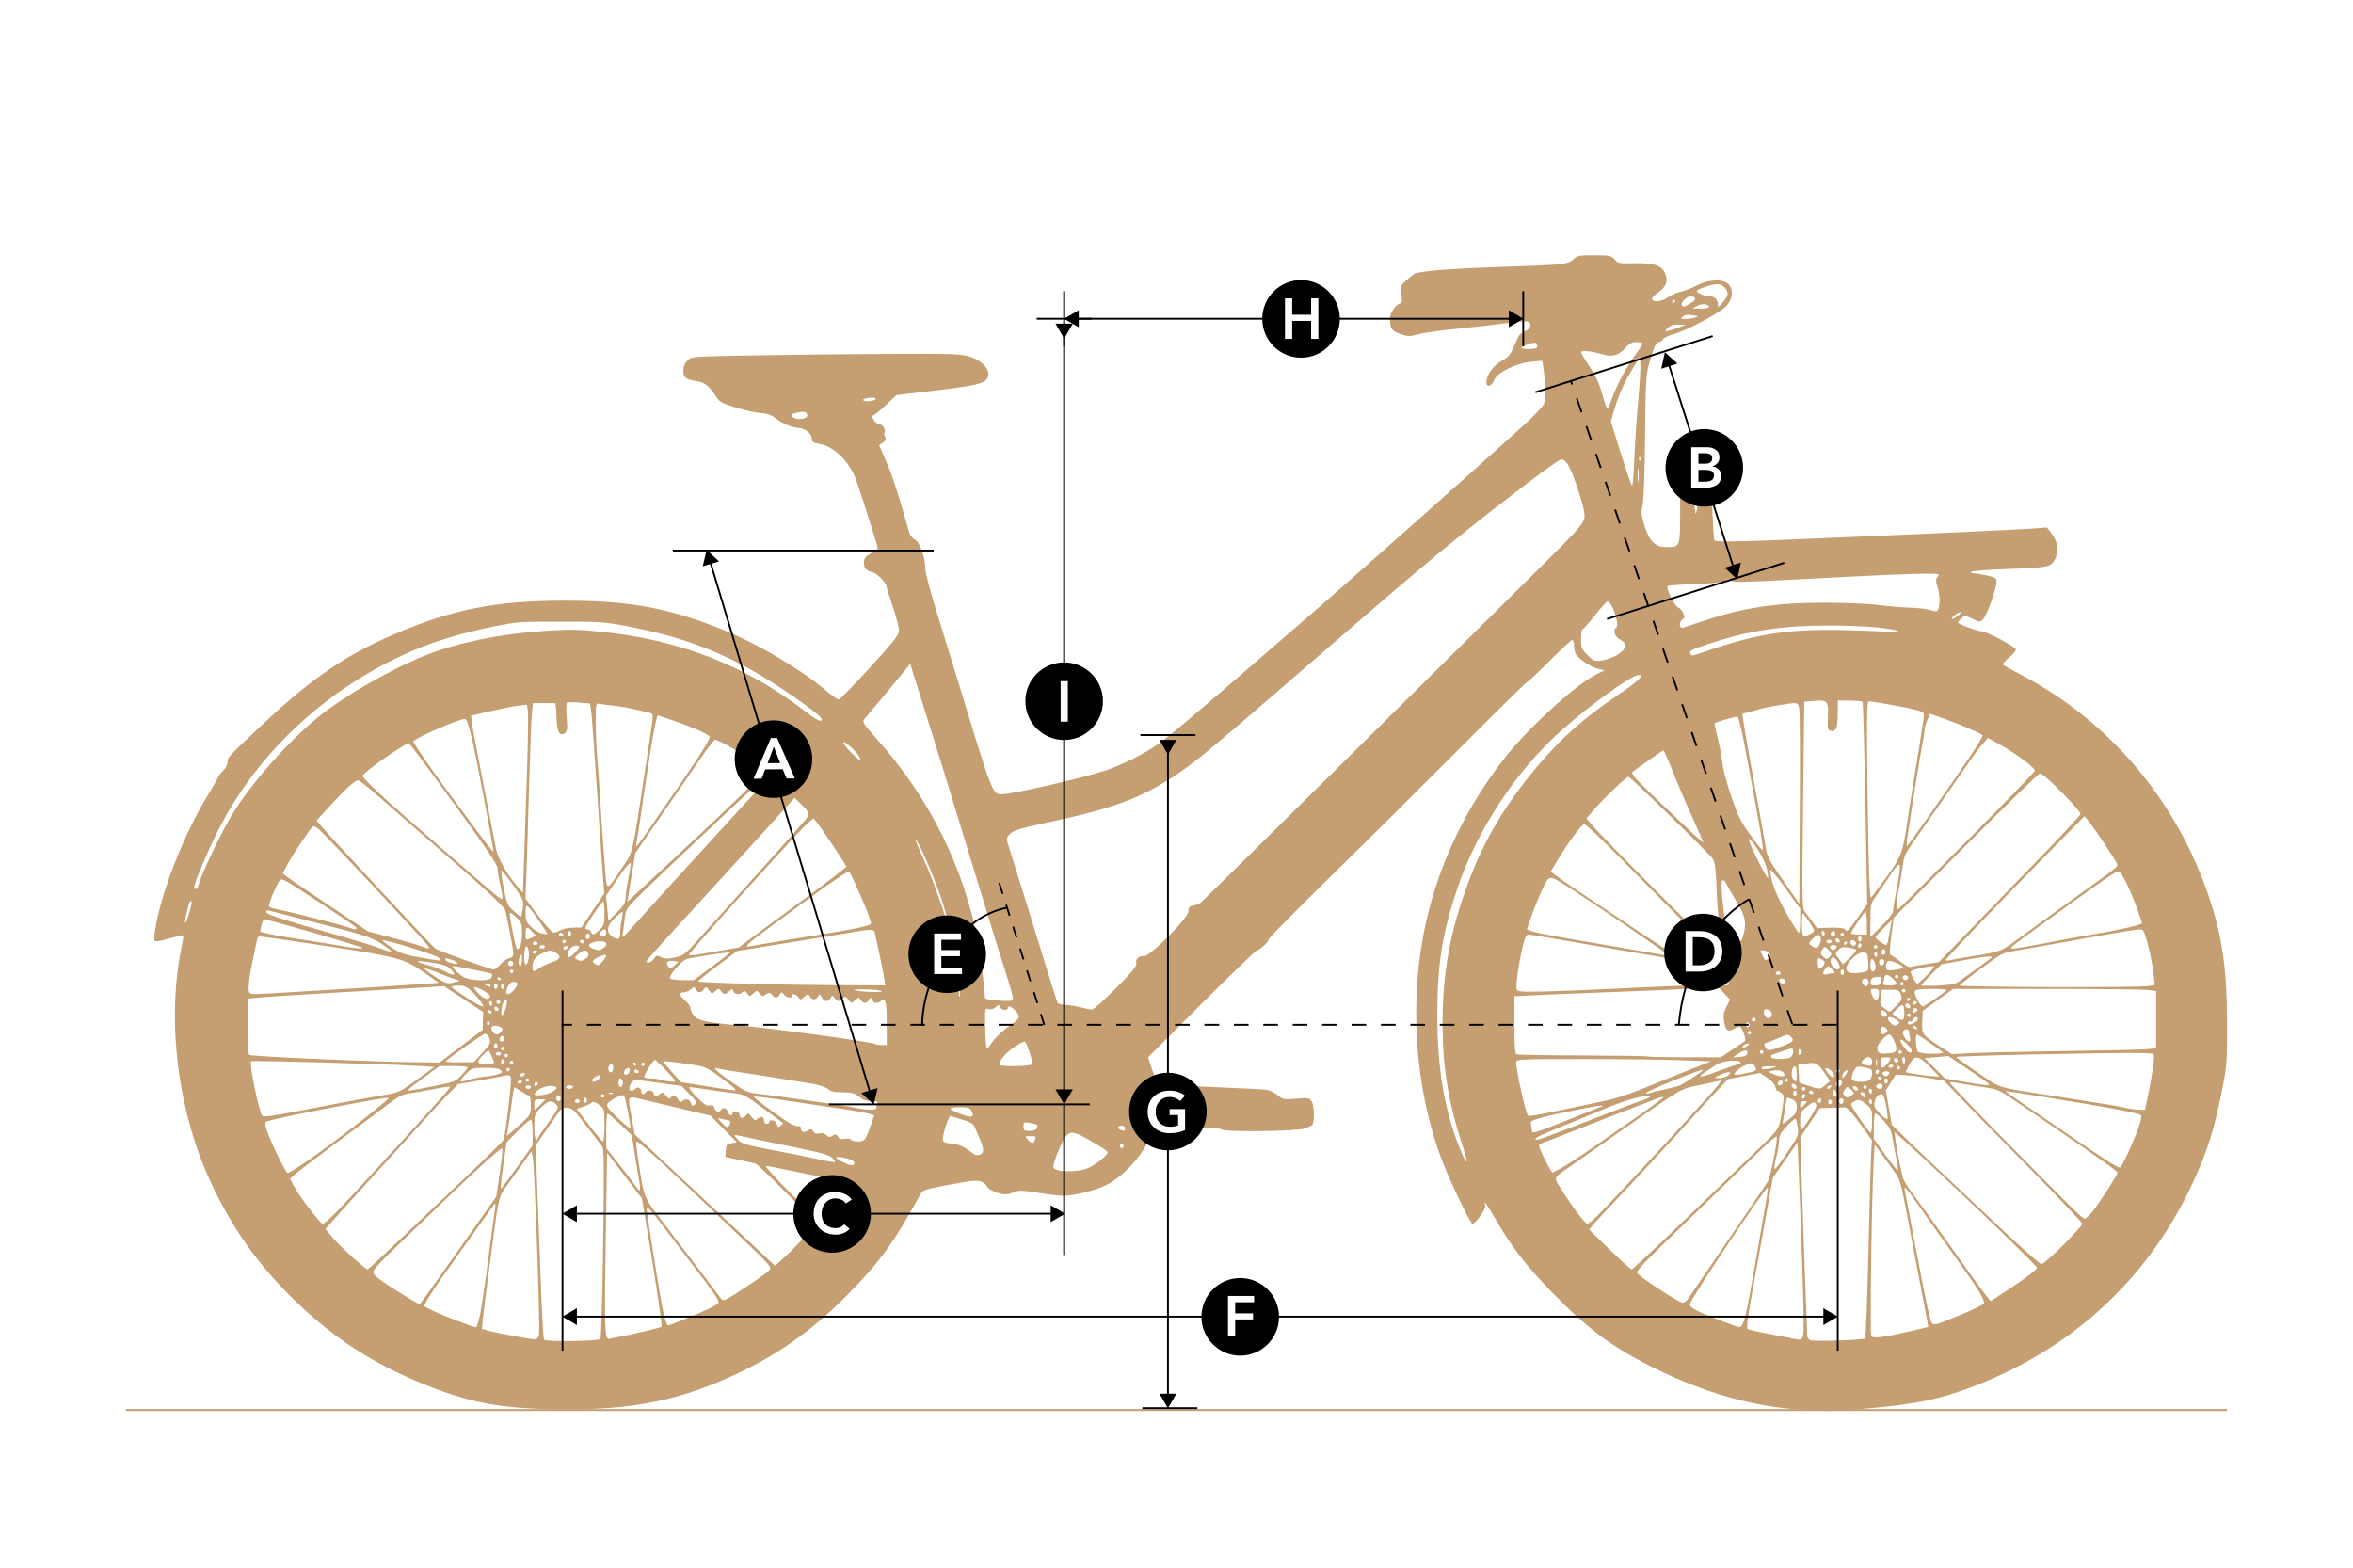 <?xml version="1.0" encoding="UTF-8" standalone="no"?> <svg xmlns:inkscape="http://www.inkscape.org/namespaces/inkscape" xmlns:sodipodi="http://sodipodi.sourceforge.net/DTD/sodipodi-0.dtd" xmlns="http://www.w3.org/2000/svg" xmlns:svg="http://www.w3.org/2000/svg" id="_Слой_1" data-name="Слой 1" viewBox="0 0 1280 853" version="1.1" sodipodi:docname="Schindelhauer Greta.svg" xml:space="preserve" inkscape:version="1.3 (0e150ed, 2023-07-21)" inkscape:export-filename="Schindelhauer Greta_prewiev.jpg" inkscape:export-xdpi="96" inkscape:export-ydpi="96"><defs id="defs1"><marker style="overflow:visible" id="Triangle" refX="0" refY="0" orient="auto-start-reverse" inkscape:stockid="Triangle arrow" markerWidth="1.5" markerHeight="1.5" viewBox="0 0 1 1" inkscape:isstock="true" inkscape:collect="always" preserveAspectRatio="xMidYMid"><path transform="scale(0.5)" style="fill:context-stroke;fill-rule:evenodd;stroke:context-stroke;stroke-width:1pt" d="M 5.77,0 -2.88,5 V -5 Z" id="path135"></path></marker><style id="style1"> .cls-1, .cls-2 { fill: #fff; font-family: AvenirNextCyr-Demi, 'Avenir Next Cyr'; font-size: 31.13px; font-weight: 300; } .cls-3 { stroke: #c59f72; stroke-width: 1.05px; } .cls-3, .cls-4, .cls-5, .cls-6, .cls-7, .cls-8 { fill: none; stroke-miterlimit: 10; } .cls-4, .cls-5, .cls-6, .cls-7, .cls-8 { stroke: #000; } .cls-4, .cls-7 { stroke-width: 1.13px; } .cls-6 { stroke-dasharray: 0 0 8 8; } .cls-9, .cls-10 { stroke-width: 0px; } .cls-10 { fill: #c59f72; } .cls-7 { stroke-dasharray: 0 0 7.5 7.5; } .cls-8 { stroke-dasharray: 0 0 7.89 7.89; } .cls-2 { letter-spacing: -.02em; } </style></defs><path style="fill:#c59f72;stroke-width:0.715;fill-opacity:1" d="m 978.314,766.794 c -27.28,-1.853 -56.012,-10.598 -84.863,-25.83 -18.42,-9.725 -31.458,-19.752 -48.763,-37.504 -14.819,-15.201 -22.41,-25.067 -31.759,-41.275 -4.189,-7.263 -6.365,-10.049 -4.932,-6.314 0.58,1.51 -5.339,9.894 -6.984,9.894 -0.897,0 -8.875,-16.083 -14.213,-28.655 -15.94,-37.537 -20.64,-85.774 -12.516,-128.449 6.553,-34.425 21.368,-66.86 43.68,-95.638 12.657,-16.324 38.778,-40.286 50.167,-46.02 l 4.73,-2.382 -3.3,-0.721 c -3.869,-0.845 -10.958,-5.482 -12.346,-8.076 -0.532,-0.995 -0.968,-3.125 -0.968,-4.733 0,-1.608 -0.452,-2.924 -1.004,-2.924 -0.552,0 -6.126,5.15 -12.388,11.445 -6.261,6.295 -11.731,11.445 -12.156,11.445 -0.424,0 -17.173,16.481 -37.22,36.625 -20.046,20.144 -51.464,51.332 -69.816,69.307 -18.352,17.975 -33.368,33.174 -33.368,33.774 0,1.411 -5.007,6.217 -6.477,6.217 -0.62,0 -14.217,13.103 -30.215,29.117 l -29.088,29.117 2.269,6.737 c 1.248,3.706 2.636,7.079 3.086,7.496 0.449,0.417 13.478,1.254 28.953,1.86 15.474,0.606 29.326,1.334 30.781,1.618 1.455,0.284 3.95,1.614 5.544,2.955 2.718,2.287 3.338,2.401 9.978,1.84 6.616,-0.559 7.171,-0.459 8.457,1.534 1.392,2.156 1.561,11.461 0.233,12.789 -0.366,0.366 -2.233,1.204 -4.148,1.863 -4.708,1.618 -43.819,2.041 -45.37,0.491 -0.737,-0.737 -6.845,-1.088 -18.944,-1.088 h -17.856 l -1.112,3.368 c -3.378,10.236 -14.422,22.873 -24.385,27.902 -5.953,3.005 -17.702,5.926 -23.837,5.926 -1.918,0 -7.975,-0.726 -13.46,-1.614 -8.47,-1.371 -10.43,-1.423 -13.005,-0.346 -1.668,0.697 -3.891,1.259 -4.94,1.249 -3.193,-0.032 -9.519,-2.83 -9.828,-4.348 -0.16,-0.785 -1.532,-1.943 -3.05,-2.571 -2.307,-0.955 -5.146,-0.697 -17.295,1.575 -13.167,2.462 -14.657,2.942 -15.831,5.102 -14.18,26.095 -22.571,37.631 -40.278,55.378 -19.974,20.019 -38.5,32.915 -63.493,44.197 -30.852,13.927 -58.136,18.661 -100.541,17.446 -23.092,-0.662 -38.994,-3.502 -57.265,-10.23 -31.895,-11.743 -55.626,-26.428 -78.55,-48.607 C 140.876,688.627 126.623,668.681 114.962,643.829 96.834,605.195 90.552,556.217 98.587,516.141 c 0.776,-3.872 1.281,-7.17 1.121,-7.329 -0.159,-0.159 -3.286,0.528 -6.949,1.528 -9.58,2.615 -9.332,2.705 -8.559,-3.134 2.609,-19.711 15.429,-52.786 29.11,-75.107 2.733,-4.459 5.208,-8.751 5.499,-9.537 0.291,-0.787 1.528,-2.376 2.747,-3.531 1.219,-1.155 2.217,-3.177 2.217,-4.494 0,-2.55 -0.052,-2.494 19.552,-20.907 26.372,-24.77 44.934,-37.416 71.697,-48.847 31.264,-13.354 54.781,-17.968 91.87,-18.026 35.706,-0.056 57.646,4.041 87.744,16.384 18.395,7.544 41.399,21.241 54.799,32.628 3.125,2.655 6.178,4.828 6.785,4.828 0.607,0 8.244,-7.816 16.97,-17.368 13.309,-14.569 15.866,-17.841 15.866,-20.299 0,-1.612 -1.502,-7.348 -3.338,-12.747 -1.836,-5.399 -3.338,-10.242 -3.338,-10.761 0,-2.008 -4.979,-7.34 -7.429,-7.955 -3.735,-0.937 -4.97,-2.277 -4.97,-5.392 0,-2.089 0.753,-3.217 3.1,-4.648 1.705,-1.039 3.483,-2.019 3.952,-2.178 0.482,-0.163 0.408,-1.721 -0.169,-3.58 -6.924,-22.301 -11.187,-35.275 -12.363,-37.627 -4.619,-9.238 -12.042,-15.651 -19.317,-16.69 -2.793,-0.399 -3.388,-0.907 -3.641,-3.108 -0.311,-2.704 -4.029,-5.432 -7.518,-5.517 -2.991,-0.073 -8.445,-2.399 -12.021,-5.126 -2.494,-1.902 -4.758,-2.706 -8.129,-2.888 -2.57,-0.138 -8.603,-1.457 -13.406,-2.93 -7.276,-2.232 -9.047,-3.169 -10.619,-5.622 -3.856,-6.016 -6.42,-8.129 -10.649,-8.775 -6.25,-0.955 -7.456,-1.875 -7.456,-5.69 0,-2.228 0.739,-4.086 2.209,-5.557 2.207,-2.207 2.245,-2.209 37.911,-2.832 19.636,-0.343 52.441,-0.704 72.898,-0.802 32.647,-0.157 37.857,0.02 42.597,1.447 8.758,2.637 13.348,10.162 8.189,13.426 -2.94,1.86 -8.671,2.904 -29.804,5.428 l -18.121,2.164 -5.878,5.561 c -3.233,3.059 -6.355,5.561 -6.937,5.561 -0.641,0 -0.442,0.941 0.504,2.384 0.859,1.311 2.342,2.384 3.296,2.384 1.674,0 3.541,3.408 2.46,4.489 -0.292,0.292 -0.115,1.307 0.393,2.256 0.714,1.335 0.456,2.053 -1.141,3.172 l -2.065,1.446 3.878,8.863 c 3.181,7.27 7.156,19.559 12.584,38.906 0.368,1.311 1.712,2.906 2.987,3.543 2.64,1.32 5.621,9.711 5.643,15.884 0.007,2.03 2.778,12.545 6.157,23.367 3.379,10.822 8.496,27.402 11.37,36.844 19.094,62.72 18.998,62.47 24.037,62.47 5.661,0 45.252,-9.094 56.684,-13.021 8.118,-2.788 18.045,-7.608 25.751,-12.504 6.667,-4.235 19.205,-14.753 66.67,-55.928 9.129,-7.919 18.617,-16.116 21.084,-18.214 2.467,-2.098 9.376,-8.15 15.352,-13.448 5.976,-5.298 14.943,-13.218 19.926,-17.601 18.082,-15.901 69.497,-61.787 79.468,-70.923 4.628,-4.24 9.044,-8.901 9.813,-10.357 1.356,-2.566 1.265,-10.952 -0.222,-20.612 l -0.497,-3.231 -6.073,0.567 c -8.338,0.779 -18.615,5.915 -20.175,10.083 -1.233,3.295 -4.136,4.058 -4.136,1.087 0,-3.886 3.813,-9.301 8.169,-11.6 4.18,-2.206 5.143,-3.572 8.854,-12.562 0.653,-1.581 2.271,-3.08 3.962,-3.67 3.095,-1.079 3.955,-4.264 1.416,-5.239 -0.794,-0.305 -6.266,0.12 -12.16,0.943 -5.894,0.823 -17.799,2.181 -26.454,3.018 -8.655,0.836 -18.026,2.165 -20.824,2.952 -4.577,1.287 -5.548,1.278 -9.676,-0.093 -4.831,-1.605 -5.704,-2.928 -5.729,-8.689 -0.013,-2.996 3.588,-8.008 5.753,-8.008 0.757,0 0.89,-1.442 0.437,-4.736 -0.602,-4.374 -0.445,-4.929 2.056,-7.269 1.489,-1.393 3.628,-3.145 4.753,-3.892 2.542,-1.689 17.105,-2.892 48.027,-3.968 34.442,-1.199 35.704,-1.339 38.945,-4.318 1.961,-1.802 3.308,-2.04 11.331,-1.996 8.355,0.045 9.253,0.233 10.905,2.272 1.676,2.07 2.417,2.211 10.745,2.043 10.819,-0.218 14.91,1.154 16.76,5.622 1.69,4.079 0.445,7.446 -3.816,10.317 -1.829,1.233 -3.325,2.748 -3.325,3.368 0,2.156 4.946,1.749 8.561,-0.704 1.954,-1.326 5.085,-2.698 6.958,-3.05 1.873,-0.351 5.736,-1.865 8.585,-3.363 6.527,-3.433 14.398,-3.803 17.384,-0.817 2.894,2.894 2.505,7.837 -0.925,11.743 -3.226,3.674 -21.801,13.606 -29.058,15.537 -2.59,0.689 -5.079,1.914 -5.531,2.723 -0.452,0.808 -1.456,1.47 -2.229,1.47 -1.603,0 -2.703,2.441 -5.375,11.922 -1.673,5.937 -1.913,10.266 -2.169,39.103 -0.161,18.222 -0.738,34.615 -1.316,37.422 -0.881,4.275 -0.745,5.913 0.94,11.368 2.677,8.666 5.845,11.778 11.972,11.758 7.788,-0.025 7.465,1.017 7.465,-24.034 0,-15.419 0.347,-22.812 1.134,-24.183 0.624,-1.086 2.914,-2.777 5.089,-3.758 4.715,-2.126 6.33,-1.462 8.874,3.649 1.459,2.931 1.835,6.78 2.29,23.479 0.3,10.985 0.874,20.505 1.277,21.157 0.731,1.182 17.056,0.77 79.57,-2.011 10.491,-0.467 34.096,-1.508 52.456,-2.313 18.36,-0.805 36.865,-1.735 41.123,-2.065 l 7.742,-0.6 2.597,3.405 c 3.357,4.401 4.013,9.599 1.76,13.943 -2.187,4.217 -3.313,4.441 -26.719,5.314 -10.142,0.378 -18.67,1.06 -18.951,1.514 -0.281,0.455 0.468,0.826 1.664,0.826 1.196,0 4.44,0.527 7.209,1.171 4.444,1.033 5.034,1.453 5.022,3.577 -0.019,3.57 -5.332,18.188 -7.34,20.197 -1.686,1.686 -1.871,1.677 -5.812,-0.273 -3.909,-1.934 -4.146,-1.947 -5.944,-0.319 -1.03,0.932 -1.873,2 -1.873,2.373 0,0.826 10.534,4.749 12.754,4.749 2.736,0 18.719,8.52 18.719,9.979 0,0.757 -1.725,2.762 -3.832,4.456 -2.108,1.694 -3.502,3.406 -3.1,3.805 0.403,0.399 4.595,2.735 9.316,5.191 48.65,25.307 85.654,69.253 103.142,122.492 6.863,20.894 9.332,38.626 9.362,67.239 0.023,22.047 -0.089,23.452 -3.052,38.15 -3.814,18.919 -7.438,30.619 -14.106,45.54 -23.475,52.525 -63.759,91.149 -117.506,112.664 -19.983,7.999 -33.87,10.985 -62.531,13.444 -18.18,1.56 -19.22,1.572 -35.968,0.435 z M 326.644,728.353 c 0.414,-0.414 1.077,-23.755 1.472,-51.868 0.568,-40.399 0.468,-51.451 -0.477,-52.715 -3.343,-4.471 -12.31,-16.041 -14.298,-18.448 -2.659,-3.22 -6.793,-3.665 -8.858,-0.954 -0.749,0.984 -4.008,5.613 -7.244,10.287 l -5.882,8.499 0.678,16.775 c 0.373,9.226 1.244,32.724 1.935,52.217 0.691,19.493 1.577,35.96 1.969,36.593 0.807,1.306 29.37,0.946 30.704,-0.387 z m 687.922,-0.26 c 0.419,-0.446 1.238,-21.412 1.821,-46.591 0.583,-25.179 1.245,-49.261 1.472,-53.517 l 0.412,-7.737 -6.443,-8.953 c -3.94,-5.475 -7.068,-8.922 -8.051,-8.874 -0.884,0.044 -4.358,0.151 -7.719,0.238 l -6.111,0.159 -5.301,7.967 -5.301,7.967 0.912,28.513 c 0.501,15.682 1.338,39.457 1.86,52.834 0.521,13.376 0.955,25.255 0.963,26.396 0.009,1.142 0.767,2.302 1.685,2.579 2.623,0.79 28.953,-0.078 29.802,-0.982 z m -721.358,-2.003 c 0.739,-2.944 -2.356,-91.375 -3.379,-96.539 l -0.656,-3.311 -5.685,7.975 c -3.127,4.386 -7.07,9.836 -8.762,12.111 -3.288,4.421 -3.802,6.831 -7.398,34.701 -0.846,6.557 -2.13,16.428 -2.853,21.936 -0.723,5.508 -1.54,12.257 -1.814,14.998 l -0.499,4.983 4.006,1.102 c 4.102,1.128 21.763,4.391 24.731,4.57 1.047,0.063 1.892,-0.86 2.31,-2.524 z m 43.727,1.131 c 4.493,-0.753 22.563,-5.006 22.919,-5.394 0.451,-0.491 -2.382,-20.044 -6.534,-45.093 l -4.11,-24.797 -9.476,-12.399 -9.476,-12.399 -0.734,45.78 c -0.797,49.703 -0.564,56.159 2,55.409 0.877,-0.257 3.312,-0.755 5.41,-1.107 z m 644.172,-11.622 c -0.044,-7.213 -0.795,-31.354 -1.669,-53.648 l -1.589,-40.534 -6.735,9.672 -6.735,9.672 -3.049,17.033 c -3.668,20.492 -5.092,28.4 -8.809,48.917 -1.935,10.683 -2.516,15.87 -1.824,16.298 0.558,0.345 5.179,1.408 10.268,2.362 5.089,0.954 10.756,2.053 12.592,2.443 8.133,1.725 7.64,2.524 7.55,-12.214 z m 57.57,8.674 10.28,-2.408 -0.603,-3.49 c -0.332,-1.92 -2.476,-13.147 -4.764,-24.949 -2.289,-11.803 -5.402,-28.152 -6.918,-36.332 -2.05,-11.06 -3.342,-15.705 -5.039,-18.122 -1.255,-1.787 -4.427,-6.191 -7.05,-9.787 l -4.769,-6.538 -0.588,9.876 c -1.023,17.194 -2.092,93.033 -1.33,94.267 0.917,1.483 6.69,0.784 20.78,-2.517 z M 261.495,713.214 c 0.859,-4.852 2.211,-13.758 3.005,-19.79 0.794,-6.032 2.061,-15.689 2.816,-21.459 0.755,-5.77 1.635,-12.208 1.955,-14.306 0.321,-2.098 0.225,-3.362 -0.212,-2.809 -0.437,0.553 -6.114,8.493 -12.617,17.644 -6.502,9.151 -13.841,19.455 -16.308,22.899 -2.467,3.443 -5.651,8.249 -7.075,10.679 l -2.589,4.418 4.114,2.105 c 4.712,2.411 22.649,9.367 24.269,9.411 0.619,0.017 1.745,-3.731 2.641,-8.792 z m 687.102,5.576 c 1.095,-3.027 1.977,-7.397 5.411,-26.797 6.353,-35.894 7.999,-45.726 7.705,-46.02 -0.891,-0.891 -42.519,61.314 -42.519,63.537 0,1.253 1.73,2.551 5.889,4.417 6.827,3.064 19.878,7.995 21.339,8.062 0.55,0.026 1.529,-1.414 2.174,-3.199 z m -576.776,-0.924 c 11.884,-4.758 19.001,-8.247 19.001,-9.315 0,-1.793 -2.095,-4.84 -14.143,-20.57 -6.647,-8.678 -13.587,-17.798 -15.423,-20.267 -6.248,-8.402 -9.537,-11.982 -9.537,-10.381 0,1.424 4.996,33.203 7.998,50.874 1.185,6.976 2.897,12.876 3.736,12.876 0.185,0 3.951,-1.447 8.369,-3.216 z m 695.048,-2.75 c 6.471,-2.641 11.973,-5.341 12.227,-6.001 0.775,-2.018 -2.77,-7.712 -17.783,-28.567 -7.93,-11.016 -16.535,-23.111 -19.121,-26.877 -4.936,-7.189 -6.738,-9.055 -6.051,-6.266 0.226,0.919 2.982,15.4 6.125,32.18 3.143,16.78 6.41,32.992 7.262,36.026 1.81,6.45 0.211,6.496 17.342,-0.494 z M 239.955,693.424 c 4.631,-6.557 13.281,-18.789 19.223,-27.182 l 10.804,-15.26 1.806,-12.308 c 0.993,-6.769 1.677,-12.978 1.52,-13.797 -0.277,-1.438 -14.823,11.953 -53.188,48.967 -16.345,15.769 -17.582,17.169 -16.852,19.071 0.573,1.492 9.135,7.468 18.556,12.95 l 6.385,3.715 1.664,-2.118 c 0.915,-1.165 5.452,-7.482 10.083,-14.039 z m 678.359,13.084 c 0.827,-1.164 6.598,-9.627 12.824,-18.806 6.226,-9.18 15.314,-22.484 20.195,-29.566 4.881,-7.082 9.538,-14.073 10.349,-15.537 1.646,-2.973 5.648,-23.436 4.757,-24.327 -0.313,-0.313 -4.097,2.872 -8.409,7.079 -4.311,4.207 -20.5,19.849 -35.974,34.76 -29.016,27.96 -31.473,30.482 -31.473,32.306 0,1.364 22.713,16.278 24.728,16.238 0.825,-0.017 2.176,-0.982 3.003,-2.146 z m -511.896,-6.812 c 5.936,-3.92 11.359,-7.809 12.05,-8.642 1.585,-1.91 2.304,-1.142 -28.026,-29.931 -33.097,-31.415 -43.914,-41.193 -44.312,-40.058 -0.189,0.539 0.374,5.559 1.251,11.156 3.203,20.452 2.299,18.371 15.442,35.535 14.687,19.179 28.15,36.863 29.43,38.657 1.251,1.753 1.56,1.606 14.165,-6.717 z m 685.575,2.174 c 10.398,-6.855 16.043,-11.159 16.043,-12.233 0,-1.36 -48.949,-48.178 -74.733,-71.479 l -2.726,-2.463 0.649,5.246 c 0.357,2.885 1.283,8.035 2.058,11.445 0.775,3.41 1.598,7.117 1.829,8.24 0.231,1.122 2.432,4.77 4.891,8.107 8.325,11.297 10.712,14.62 23.198,32.294 11.275,15.961 19.206,26.705 19.711,26.705 0.104,0 4.19,-2.637 9.079,-5.861 z M 220.102,671.924 c 10.753,-10.238 27.123,-25.791 36.377,-34.561 9.254,-8.771 17.089,-16.524 17.411,-17.23 1.078,-2.364 4.629,-32.484 4.017,-34.078 -0.418,-1.09 -1.26,-1.397 -2.738,-0.997 -1.174,0.317 -7.499,1.507 -14.056,2.644 l -11.922,2.067 -5.25,5.332 c -2.888,2.933 -8.896,9.405 -13.352,14.382 -4.456,4.978 -10.892,12.076 -14.302,15.775 -9.63,10.446 -32.693,35.817 -36.15,39.767 l -3.109,3.552 4.131,4.915 c 3.89,4.628 17.648,17.084 18.842,17.058 0.302,-0.007 9.347,-8.389 20.101,-18.627 z m 698.77,-10.615 c 16.701,-16.089 33.585,-32.352 37.519,-36.14 11.789,-11.35 11.341,-10.641 12.92,-20.406 1.347,-8.325 1.331,-8.931 -0.26,-10.138 -0.931,-0.706 -1.984,-1.297 -2.341,-1.314 -0.357,-0.017 -0.786,-0.982 -0.954,-2.145 -0.176,-1.22 -2.005,-3.254 -4.324,-4.809 l -4.019,-2.694 -8.682,1.709 -8.682,1.709 -6.374,6.683 c -3.505,3.676 -10.022,10.756 -14.48,15.733 -4.459,4.977 -11.137,12.27 -14.841,16.206 -3.704,3.936 -8.854,9.503 -11.445,12.37 -2.591,2.867 -8.625,9.305 -13.409,14.306 -4.784,5.001 -10.134,10.756 -11.888,12.79 l -3.19,3.698 11.153,10.847 c 6.134,5.966 11.553,10.847 12.042,10.847 0.489,0 14.554,-13.164 31.255,-29.253 z m -481.078,11.452 c 3.016,-3.373 5.484,-6.574 5.484,-7.112 0,-1.38 -30.457,-32.178 -32.323,-32.685 -0.844,-0.229 -4.885,-1.132 -8.98,-2.006 l -7.444,-1.589 0.291,-3.495 c 0.254,-3.045 0.658,-3.558 3.131,-3.982 l 2.84,-0.487 -7.132,-7.244 -7.132,-7.244 -13.352,-3.166 c -7.344,-1.741 -17.322,-4.115 -22.174,-5.275 -10.362,-2.477 -9.742,-3.343 -7.273,10.155 l 1.55,8.47 24.722,23.141 c 13.597,12.727 30.771,28.816 38.164,35.752 l 13.442,12.611 5.351,-4.854 c 2.943,-2.67 7.819,-7.614 10.835,-10.988 z m 684.612,4.513 c 5.735,-5.735 10.428,-10.906 10.428,-11.491 0,-0.585 -13.421,-14.669 -29.825,-31.299 -16.404,-16.629 -33.358,-33.914 -37.675,-38.41 l -7.85,-8.175 -7.389,-1.285 c -4.064,-0.707 -9.964,-1.451 -13.111,-1.655 l -5.722,-0.369 -2.711,4.346 -2.711,4.346 1.639,9.298 1.639,9.298 6.354,6.199 c 6.111,5.962 13.379,12.841 54.746,51.817 10.394,9.793 19.543,17.806 20.331,17.806 0.788,0 6.124,-4.692 11.86,-10.428 z M 183.502,658.851 c 5.702,-5.844 29.267,-31.513 54.96,-59.869 3.541,-3.908 6.438,-7.377 6.438,-7.71 0,-0.333 -3.755,0.154 -8.345,1.081 -4.59,0.928 -10.615,1.987 -13.388,2.355 -4.197,0.557 -6.333,1.653 -12.73,6.535 -4.228,3.227 -9.157,6.939 -10.954,8.251 -14.382,10.495 -36.642,27.202 -38.929,29.22 l -2.802,2.471 2.108,3.974 c 3.066,5.779 14.395,20.607 15.744,20.607 0.634,0 4.189,-3.112 7.9,-6.915 z m 684.714,3.248 c 2.073,-2.016 6.732,-6.845 10.354,-10.73 3.622,-3.885 9.635,-10.282 13.361,-14.216 7.207,-7.61 20.858,-22.449 36.343,-39.507 7.013,-7.725 8.849,-10.243 7.104,-9.739 -1.294,0.374 -6.303,1.472 -11.129,2.441 -10.242,2.056 -8.978,1.319 -41.983,24.476 -13.523,9.488 -26.518,18.598 -28.879,20.244 -8.739,6.096 -8.387,4.962 -3.816,12.29 5.606,8.986 12.678,18.356 13.877,18.384 0.55,0.013 2.696,-1.626 4.769,-3.642 z M 447.308,661.235 c 0.806,-0.918 3.898,-5.288 6.873,-9.711 3.945,-5.865 5.072,-8.22 4.167,-8.701 -0.683,-0.363 -4.889,-1.344 -9.348,-2.181 -4.459,-0.837 -13.247,-2.608 -19.53,-3.936 -6.283,-1.328 -12.033,-2.414 -12.779,-2.414 -0.745,0 5.038,6.438 12.853,14.306 7.814,7.868 14.678,14.306 15.254,14.306 0.575,0 1.705,-0.751 2.511,-1.669 z m 691.881,-3.298 c 4.515,-6.131 12.718,-19.022 12.718,-19.987 0,-0.788 -10.974,-8.639 -33.381,-23.883 -8.131,-5.532 -18.549,-12.638 -23.151,-15.792 -7.735,-5.301 -8.961,-5.818 -16.213,-6.83 -4.315,-0.602 -10.133,-1.546 -12.928,-2.097 -2.796,-0.551 -5.305,-0.779 -5.577,-0.507 -0.272,0.272 11.457,12.634 26.065,27.47 42.799,43.469 45.979,46.593 47.43,46.593 0.759,0 3.027,-2.235 5.038,-4.967 z M 347.818,643.114 c -0.42,-2.492 -1.526,-9.251 -2.457,-15.021 l -1.693,-10.491 -6.228,-5.937 c -3.425,-3.265 -6.55,-5.948 -6.943,-5.961 -0.393,-0.013 -0.715,4.228 -0.715,9.426 v 9.45 l 6.21,7.818 c 3.415,4.3 7.385,9.48 8.822,11.512 1.437,2.032 2.873,3.703 3.191,3.715 0.318,0.011 0.234,-2.018 -0.186,-4.51 z m -66.439,-8.278 8.345,-11.801 v -6.714 c 0,-3.693 -0.354,-6.933 -0.787,-7.2 -0.433,-0.268 -3.616,2.389 -7.074,5.905 l -6.287,6.391 -1.813,12.637 c -0.997,6.95 -1.569,12.625 -1.271,12.61 0.298,-0.014 4.297,-5.337 8.887,-11.828 z m -118.977,-0.027 c 11.983,-7.665 50.483,-37.198 48.905,-37.514 -1.439,-0.288 -9.941,1.204 -40.323,7.076 -14.99,2.897 -25.763,5.341 -26.485,6.008 -0.404,0.373 -0.09,2.503 0.697,4.734 2.397,6.794 10.284,22.993 11.194,22.993 0.471,0 3.176,-1.484 6.011,-3.298 z m 687.646,0.2 c 2.623,-1.436 10.168,-6.369 16.766,-10.963 6.599,-4.594 17.855,-12.429 25.013,-17.412 7.158,-4.983 13.025,-9.376 13.038,-9.762 0.012,-0.386 -2.231,0.208 -4.984,1.319 -2.754,1.111 -10.587,4.139 -17.406,6.729 -6.819,2.59 -18.407,7.106 -25.751,10.036 -7.344,2.93 -14.747,5.794 -16.452,6.366 -1.705,0.571 -3.1,1.425 -3.1,1.898 0,1.599 6.799,15.007 7.455,14.702 0.358,-0.166 2.797,-1.477 5.42,-2.913 z m -257.437,0.098 c 4.235,-2.115 9.945,-6.801 9.935,-8.153 -0.004,-0.423 -1.398,-1.617 -3.1,-2.653 -14.879,-9.063 -16.472,-9.558 -19.674,-6.121 -1.849,1.985 -6.786,14.043 -6.786,16.573 0,3.037 13.756,3.285 19.625,0.353 z m 438.79,-5.722 c -0.774,-3.858 -1.707,-8.9 -2.074,-11.205 -0.479,-3.011 -1.745,-5.361 -4.496,-8.345 -2.106,-2.285 -4.204,-4.154 -4.662,-4.154 -0.458,0 -0.832,3.129 -0.832,6.954 v 6.954 l 6.362,8.779 c 3.499,4.829 6.53,8.611 6.735,8.405 0.206,-0.206 -0.259,-3.53 -1.033,-7.388 z m -58.326,-3.676 c 5.103,-7.601 5.406,-8.37 4.866,-12.323 -0.317,-2.319 -0.821,-4.461 -1.121,-4.761 -0.299,-0.299 -2.443,1.466 -4.765,3.923 -3.206,3.393 -4.229,5.225 -4.254,7.622 -0.019,1.735 -0.656,5.73 -1.416,8.878 -2.327,9.637 -1.867,9.408 6.689,-3.338 z m 184.453,1.669 c 5.35,-11.725 8.127,-19.778 7.153,-20.744 -0.839,-0.832 -12.141,-3.139 -29.941,-6.112 -28.432,-4.748 -43.364,-7.113 -43.577,-6.9 -0.132,0.132 2,1.75 4.739,3.595 2.739,1.845 14.851,10.13 26.916,18.411 21.282,14.608 28.732,19.407 30.343,19.549 0.427,0.038 2.393,-3.473 4.367,-7.8 z m -692.792,5 c 0,-0.764 -2.017,-1.733 -5.007,-2.407 -6.054,-1.363 -6.449,-0.406 -0.954,2.314 4.315,2.136 5.961,2.162 5.961,0.093 z m -11.449,-1.904 c -2.098,-2.318 -4.532,-2.998 -27.655,-7.723 -9.967,-2.037 -19.826,-4.112 -21.909,-4.611 -2.083,-0.499 -3.934,-0.763 -4.111,-0.585 -0.178,0.178 0.736,1.382 2.031,2.677 1.951,1.951 4.781,2.808 16.51,5 7.786,1.455 18.662,3.612 24.17,4.793 13.062,2.8 13.092,2.801 10.964,0.45 z m 342.552,-6.373 c -8.042,-24.703 -11.074,-43.026 -11.107,-67.134 -0.039,-28.16 4.189,-50.999 14.464,-78.134 8.506,-22.463 19.78,-41.319 36.9,-61.721 12.694,-15.126 25.211,-26.29 42.801,-38.171 12.214,-8.25 15.888,-11.713 12.399,-11.687 -3.734,0.028 -25.916,15.914 -41.423,29.666 -25.228,22.372 -46.589,54.828 -57.361,87.158 -8.113,24.346 -10.665,40.772 -10.638,68.464 0.029,30.29 4.231,53.703 13.507,75.266 2.966,6.894 3.226,4.792 0.459,-3.708 z m -262.512,3.891 c 1.987,-0.762 1.906,-3.305 -0.264,-8.254 -0.975,-2.224 -2.215,-5.14 -2.756,-6.48 -0.755,-1.87 -2.285,-2.824 -6.573,-4.1 -3.074,-0.915 -6.018,-1.856 -6.543,-2.092 -0.971,-0.437 -4.292,9.434 -4.292,12.758 0,1.499 0.868,1.911 4.836,2.292 3.386,0.325 6.031,1.339 8.822,3.382 4.428,3.241 4.629,3.315 6.77,2.493 z m 77.951,-4.667 c 0,-0.498 -0.461,-1.06 -1.025,-1.248 -0.564,-0.188 -1.025,0.374 -1.025,1.248 0,0.874 0.461,1.436 1.025,1.248 0.564,-0.188 1.025,-0.749 1.025,-1.248 z m -48.409,-2.939 c 0.867,-2.259 0.816,-2.306 -2.43,-2.306 -2.949,0 -2.974,0.038 -1.283,1.907 2.083,2.301 2.947,2.394 3.713,0.399 z m -234.042,-8.326 c 0,-8.8 -0.027,-8.901 -2.917,-11.038 -2.158,-1.595 -3.239,-1.89 -4.154,-1.131 -0.68,0.564 -2.766,1.561 -4.635,2.216 l -3.399,1.19 6.741,8.822 c 3.708,4.852 7.107,8.822 7.553,8.822 0.446,0 0.812,-3.997 0.812,-8.881 z m 142.157,6.88 c 0.589,-1.1 1.861,-4.296 2.826,-7.102 l 1.755,-5.101 -3.031,-0.929 c -1.667,-0.511 -7.966,-1.636 -13.999,-2.5 -6.032,-0.864 -13.758,-2.005 -17.167,-2.535 -18.685,-2.903 -30.918,-4.549 -31.261,-4.207 -0.396,0.396 10.188,8.39 17.909,13.527 2.361,1.57 5.043,2.691 5.961,2.49 1.016,-0.223 1.669,0.2 1.669,1.079 0,2.166 1.586,2.725 3.829,1.351 1.708,-1.046 2.138,-0.98 2.95,0.45 0.672,1.182 1.629,1.504 3.257,1.096 1.475,-0.37 2.848,-0.036 3.811,0.927 1.234,1.234 1.851,1.294 3.419,0.335 1.609,-0.984 2.07,-0.896 2.894,0.556 0.734,1.293 1.657,1.579 3.671,1.136 1.517,-0.333 2.963,-0.151 3.314,0.419 0.343,0.555 2.086,1.01 3.872,1.01 2.323,0 3.553,-0.57 4.319,-2.001 z m -178.137,-0.145 c 0.257,-0.656 2.897,-4.571 5.867,-8.7 5.143,-7.152 5.323,-7.593 3.779,-9.299 -2.357,-2.604 -4.136,-2.227 -8.199,1.741 -3.533,3.45 -3.617,3.692 -3.617,10.491 0,6.312 0.959,8.86 2.17,5.767 z m 558.1,-4.014 c 29.146,-11.319 40.271,-15.562 43.925,-16.753 2.098,-0.684 3.237,-1.437 2.53,-1.674 -2.685,-0.902 -13.492,2.188 -25.896,7.404 -7.082,2.978 -18.128,7.526 -24.547,10.106 -10.529,4.233 -13.787,6.123 -10.555,6.123 0.627,0 7.172,-2.343 14.545,-5.206 z M 284.215,610.529 c 4.343,-4.015 4.556,-4.449 4.556,-9.299 0,-2.798 -0.369,-5.088 -0.821,-5.088 -0.451,0 -2.433,-1.094 -4.404,-2.432 -1.971,-1.337 -3.714,-2.3 -3.874,-2.14 -0.16,0.16 -1.01,5.868 -1.888,12.684 -0.878,6.816 -1.844,12.822 -2.145,13.347 -0.666,1.158 2.472,-1.429 8.576,-7.073 z m 568.694,-1.297 c 8.393,-3.364 16.072,-6.408 17.065,-6.764 4.173,-1.497 0.429,-1.288 -8.013,0.447 -4.979,1.024 -11.198,2.288 -13.821,2.809 -2.623,0.521 -7.269,1.649 -10.326,2.506 -4.873,1.366 -5.491,1.804 -5.02,3.557 0.295,1.1 0.543,2.586 0.55,3.303 0.018,1.8 1.766,1.276 19.565,-5.858 z m 165.474,0.501 c 0,-6.246 -0.102,-6.519 -3.428,-9.173 -2.932,-2.339 -3.76,-2.584 -5.722,-1.689 -1.262,0.575 -2.295,1.44 -2.295,1.921 0,1.299 9.77,15.379 10.671,15.379 0.426,0 0.774,-2.897 0.774,-6.438 z m -454.31,4.012 c 0.729,-1.899 0.537,-2.045 -3.724,-2.841 -3.39,-0.633 -3.577,-0.538 -3.577,1.822 0,2.215 0.373,2.49 3.368,2.49 2.156,0 3.571,-0.53 3.933,-1.472 z m 48.016,0.041 c 0,-0.795 -0.848,-1.431 -1.907,-1.431 -2.111,0 -2.584,1.475 -0.715,2.23 2.075,0.837 2.623,0.671 2.623,-0.799 z m 372.813,-6.105 c 2.998,-4.681 3.663,-6.403 2.848,-7.384 -0.864,-1.041 -1.752,-0.732 -4.766,1.655 -3.515,2.784 -3.704,3.207 -3.704,8.29 0,6.073 0.13,6.013 5.622,-2.561 z m -643.265,-2.626 c -0.897,-4.64 -1.913,-8.757 -2.257,-9.149 -0.838,-0.953 -7.864,2.689 -8.958,4.643 -0.679,1.214 0.537,2.86 5.626,7.61 3.571,3.333 6.656,5.897 6.857,5.697 0.2,-0.2 -0.37,-4.161 -1.267,-8.801 z m 55.304,6.686 c 0.76,-1.981 0.625,-2.097 -3.328,-2.852 l -3.269,-0.624 2.312,2.522 c 2.689,2.933 3.459,3.105 4.284,0.955 z m 28.953,-0.853 c -0.144,-0.132 -4.933,-3.696 -10.642,-7.918 -9.352,-6.917 -10.912,-7.734 -15.737,-8.242 -2.946,-0.311 -9.354,-1.193 -14.24,-1.96 -4.886,-0.767 -9.491,-1.395 -10.232,-1.395 -0.741,0 1.004,2.389 3.878,5.31 4.096,4.162 5.652,5.174 7.199,4.683 1.494,-0.474 2.1,-0.142 2.495,1.367 0.545,2.084 2.624,2.678 3.637,1.039 0.996,-1.611 3.088,-1.059 3.614,0.954 0.506,1.936 2.585,2.703 2.585,0.954 0,-0.525 0.858,-0.954 1.907,-0.954 1.049,0 1.907,0.618 1.907,1.374 0,2.26 1.939,2.756 3.39,0.867 1.3,-1.692 1.432,-1.667 3.223,0.62 1.495,1.909 2.107,2.146 3.064,1.192 1.803,-1.797 3.676,-1.433 3.676,0.715 0,1.06 0.636,1.907 1.431,1.907 0.787,0 1.431,-0.429 1.431,-0.954 0,-1.899 3.598,-0.932 4.132,1.111 0.46,1.758 0.763,1.879 2.042,0.818 0.826,-0.686 1.384,-1.355 1.24,-1.487 z m 549.332,-3.662 c 3.143,-2.755 2.974,-7.957 -0.301,-9.202 -1.345,-0.512 -2.584,-0.93 -2.753,-0.93 -0.169,0 -0.586,2.039 -0.928,4.53 -0.342,2.492 -0.875,5.809 -1.186,7.373 -0.529,2.66 -0.45,2.755 1.228,1.476 0.986,-0.752 2.759,-2.213 3.939,-3.247 z m 50.776,-5.895 c -0.638,-3.38 -1.647,-6.138 -2.244,-6.13 -2.064,0.028 -3.442,1.523 -3.987,4.325 -0.456,2.345 0.052,3.426 3.052,6.49 2,2.043 3.764,3.184 3.969,2.568 0.203,-0.609 -0.152,-3.873 -0.79,-7.252 z m -497.712,2.707 c -0.735,-1.312 -2.161,-1.699 -6.263,-1.699 -2.921,0 -5.187,0.376 -5.033,0.836 0.153,0.46 2.835,1.795 5.961,2.968 5.97,2.24 7.444,1.659 5.336,-2.105 z m -362.552,-0.302 c 16.423,-3.238 31.661,-6.076 43.224,-8.049 8.075,-1.378 8.793,-1.713 17.878,-8.36 l 9.465,-6.925 -9.771,-0.591 c -17.801,-1.077 -89.423,-3.05 -89.994,-2.479 -1.065,1.065 4.075,26.301 6.025,29.582 0.572,0.963 5.816,0.244 23.173,-3.179 z m 686.694,-0.524 c 8.655,-1.804 18.912,-3.971 22.792,-4.814 3.88,-0.844 12.25,-3.667 18.598,-6.274 6.348,-2.607 17.243,-6.994 24.21,-9.748 l 12.668,-5.008 -16.483,-0.625 c -9.066,-0.344 -32.899,-0.627 -52.963,-0.628 -35.135,-0.003 -36.481,0.064 -36.481,1.799 0,4.148 4.832,26.284 6.293,28.828 0.432,0.752 2.341,0.437 21.365,-3.529 z m -558.416,-2.304 2.741,-2.861 h -3.04 c -2.742,0 -3.04,0.281 -3.04,2.861 0,1.574 0.134,2.861 0.298,2.861 0.164,0 1.532,-1.288 3.04,-2.861 z m 182.642,1.985 c 0,-0.482 0.261,-1.555 0.579,-2.384 0.469,-1.222 -0.152,-1.509 -3.265,-1.509 -2.709,0 -4.681,-0.704 -6.677,-2.384 -2.365,-1.99 -3.825,-2.384 -8.834,-2.384 -4.502,0 -6.492,-0.442 -7.969,-1.77 -1.121,-1.008 -4.843,-2.254 -8.645,-2.894 -14.114,-2.376 -30.904,-5.047 -40.049,-6.372 -5.241,-0.759 -10.284,-1.62 -11.206,-1.912 -3.61,-1.146 -1.194,1.287 6.987,7.033 8.318,5.843 8.777,6.032 16.872,6.941 4.577,0.514 12.614,1.592 17.859,2.395 5.246,0.803 14.14,2.083 19.766,2.845 5.626,0.762 11.849,1.766 13.829,2.233 4.874,1.148 10.753,1.238 10.753,0.164 z m 691.839,-6.993 c 2.525,-12.179 3.804,-21.65 3.03,-22.424 -0.918,-0.919 -15.833,-0.888 -66.115,0.137 -22.687,0.462 -41.239,1.106 -41.227,1.431 0.012,0.324 5.361,4.187 11.886,8.583 13.309,8.967 8.116,7.428 43.886,13.008 26.486,4.132 32.325,5.105 36.242,6.036 2.098,0.499 5.357,0.95 7.241,1.003 l 3.426,0.096 z m -186.833,5.007 c 1.675,-1.851 1.666,-1.907 -0.329,-1.907 -1.42,0 -2.055,0.59 -2.055,1.907 0,1.049 0.148,1.907 0.329,1.907 0.181,0 1.106,-0.858 2.055,-1.907 z m -606.555,-5.698 -4.364,-4.43 -12.969,-1.796 c -12.701,-1.759 -12.996,-1.759 -14.282,7.2e-4 -2.462,3.367 -0.604,6.063 2.228,3.232 1.272,-1.272 3.135,-0.325 3.135,1.595 0,1.574 1.507,1.84 2.384,0.421 0.922,-1.492 4.292,-1.117 4.292,0.477 0,1.738 2.038,1.871 3.676,0.238 0.957,-0.954 1.58,-0.716 3.122,1.192 1.291,1.598 2.087,1.991 2.412,1.192 0.753,-1.847 3.005,-1.409 4.197,0.818 0.787,1.47 1.359,1.726 2.132,0.954 1.728,-1.728 4.229,-1.204 4.807,1.008 0.464,1.773 0.756,1.885 2.067,0.797 1.362,-1.13 1.056,-1.746 -2.837,-5.698 z m 621.481,4.267 c 0,-0.498 -0.461,-1.06 -1.025,-1.248 -0.564,-0.188 -1.025,0.374 -1.025,1.248 0,0.874 0.461,1.436 1.025,1.248 0.564,-0.188 1.025,-0.749 1.025,-1.248 z m 6.056,-1.431 c -0.461,-0.747 -1.01,-0.802 -1.646,-0.166 -0.524,0.525 -0.642,1.458 -0.262,2.074 0.461,0.747 1.01,0.802 1.646,0.166 0.525,-0.525 0.642,-1.458 0.262,-2.074 z m 15.359,0.258 c -0.97,-0.969 -1.769,0.49 -0.974,1.777 0.601,0.972 0.826,0.973 1.149,0.004 0.221,-0.663 0.142,-1.464 -0.175,-1.781 z m -702.713,0.624 c -0.188,-0.564 -0.749,-1.025 -1.248,-1.025 -0.498,0 -1.06,0.461 -1.248,1.025 -0.188,0.564 0.374,1.025 1.248,1.025 0.874,0 1.436,-0.461 1.248,-1.025 z m 3.998,-0.405 c 0,-0.787 -0.429,-1.431 -0.954,-1.431 -0.525,0 -0.954,0.644 -0.954,1.431 0,0.787 0.429,1.431 0.954,1.431 0.525,0 0.954,-0.644 0.954,-1.431 z m 671.434,-0.056 c 0,-0.818 -0.429,-1.222 -0.954,-0.897 -0.525,0.324 -0.954,0.993 -0.954,1.487 0,0.494 0.429,0.897 0.954,0.897 0.525,0 0.954,-0.669 0.954,-1.487 z m -685.74,-0.897 c 0,-0.787 -0.404,-1.431 -0.897,-1.431 -1.203,0 -2.064,1.489 -1.302,2.251 1.074,1.074 2.199,0.654 2.199,-0.821 z m 677.157,-1.487 c 0,-0.494 -0.429,-0.897 -0.954,-0.897 -0.525,0 -0.954,0.669 -0.954,1.487 0,0.818 0.429,1.222 0.954,0.897 0.525,-0.324 0.954,-0.993 0.954,-1.487 z m -653.313,0.056 c 0,-0.525 -0.429,-0.954 -0.954,-0.954 -0.525,0 -0.954,0.429 -0.954,0.954 0,0.525 0.429,0.954 0.954,0.954 0.525,0 0.954,-0.429 0.954,-0.954 z m 678.468,-0.272 c 1.58,-1.155 1.558,-1.333 -0.381,-3.087 -2.02,-1.828 -2.081,-1.829 -3.385,-0.045 -0.983,1.345 -1.054,2.147 -0.274,3.087 1.312,1.581 1.929,1.588 4.04,0.045 z m 7.272,-0.205 c 0,-0.787 -0.696,-1.431 -1.547,-1.431 -1.267,0 -1.333,0.259 -0.36,1.431 0.653,0.787 1.349,1.431 1.547,1.431 0.198,0 0.36,-0.644 0.36,-1.431 z m -713.005,-2.432 c 1.789,-1.712 1.771,-1.759 -0.897,-2.429 -2.951,-0.741 -9.038,1.883 -9.789,4.219 -0.614,1.91 8.398,0.4 10.686,-1.79 z m 675.809,1.478 c 0,-0.787 -0.429,-1.431 -0.954,-1.431 -0.525,0 -0.954,0.644 -0.954,1.431 0,0.787 0.429,1.431 0.954,1.431 0.525,0 0.954,-0.644 0.954,-1.431 z m 21.921,0.715 c -0.008,-0.393 -0.378,-1.288 -0.821,-1.988 -0.613,-0.968 -0.931,-0.796 -1.327,0.715 -0.345,1.319 -0.069,1.988 0.821,1.988 0.738,0 1.335,-0.322 1.327,-0.715 z m -665.955,-0.815 c -0.317,-0.317 -1.14,-0.351 -1.828,-0.075 -0.761,0.304 -0.535,0.53 0.576,0.576 1.005,0.041 1.569,-0.184 1.252,-0.501 z m 571.69,-1.883 c 3.487,-0.737 7.135,-1.627 8.107,-1.976 2.629,-0.946 13.702,-8.268 13.225,-8.746 -0.643,-0.643 -30.942,11.649 -30.977,12.568 -0.018,0.45 0.719,0.52 1.637,0.156 0.918,-0.364 4.522,-1.264 8.009,-2.002 z m 81.405,1.505 c -0.324,-0.525 -0.993,-0.954 -1.487,-0.954 -0.494,0 -0.897,0.429 -0.897,0.954 0,0.525 0.669,0.954 1.487,0.954 0.818,0 1.222,-0.429 0.897,-0.954 z m 31.573,-1.649 c -0.97,-0.969 -1.769,0.49 -0.974,1.777 0.601,0.972 0.826,0.973 1.149,0.004 0.221,-0.663 0.142,-1.464 -0.175,-1.781 z m -782.257,-1.69 c 11.341,-2.257 12.166,-2.578 15.311,-5.961 1.828,-1.967 3.336,-3.898 3.35,-4.291 0.014,-0.393 -3.423,-0.715 -7.638,-0.715 h -7.663 l -8.55,6.276 c -4.703,3.452 -8.55,6.456 -8.55,6.676 0,0.676 1.344,0.482 13.74,-1.984 z m 163.799,1.126 c -0.575,-0.692 -4.382,-3.644 -8.462,-6.56 -7.371,-5.268 -7.489,-5.311 -18.721,-6.91 -6.217,-0.885 -11.447,-1.465 -11.623,-1.289 -0.176,0.176 1.956,2.825 4.739,5.886 l 5.058,5.567 10.857,1.741 c 10.532,1.689 15.177,2.385 17.888,2.681 0.979,0.107 1.045,-0.175 0.264,-1.116 z m 582.593,0.305 c 0,-0.525 -0.429,-0.954 -0.954,-0.954 -0.525,0 -0.954,0.429 -0.954,0.954 0,0.525 0.429,0.954 0.954,0.954 0.525,0 0.954,-0.429 0.954,-0.954 z m 28.612,0.102 c 0,-0.468 -0.644,-1.099 -1.431,-1.401 -1.454,-0.558 -1.953,0.458 -0.795,1.617 0.911,0.911 2.225,0.784 2.225,-0.216 z m -721.982,-1.056 c 0,-0.525 -0.644,-0.954 -1.431,-0.954 -0.787,0 -1.431,0.429 -1.431,0.954 0,0.525 0.644,0.954 1.431,0.954 0.787,0 1.431,-0.429 1.431,-0.954 z m 22.89,0 c 0,-0.525 -0.858,-0.954 -1.907,-0.954 -1.049,0 -1.907,0.429 -1.907,0.954 0,0.525 0.858,0.954 1.907,0.954 1.049,0 1.907,-0.429 1.907,-0.954 z m 665.712,0.056 c 0,-1.125 -1.86,-2.329 -2.543,-1.646 -0.683,0.683 0.521,2.543 1.646,2.543 0.494,0 0.897,-0.404 0.897,-0.897 z m 15.679,-1.248 2.433,-2.146 -2.918,-4.288 c -3.709,-5.45 -4.733,-5.981 -10.01,-5.19 l -4.322,0.648 0.284,4.892 0.284,4.892 4.769,1.627 c 6.205,2.117 6.607,2.099 9.48,-0.435 z m 2.919,1.192 c 0.324,-0.525 0.16,-0.954 -0.364,-0.954 -0.525,0 -1.219,0.429 -1.543,0.954 -0.324,0.525 -0.16,0.954 0.364,0.954 0.525,0 1.219,-0.429 1.543,-0.954 z m 19.552,0 c 0,-0.525 -0.429,-0.954 -0.954,-0.954 -0.525,0 -0.954,0.429 -0.954,0.954 0,0.525 0.429,0.954 0.954,0.954 0.524,0 0.954,-0.429 0.954,-0.954 z m 8.584,-0.477 c 0,-0.787 -0.619,-1.431 -1.374,-1.431 -1.593,0 -2.669,1.361 -1.779,2.251 1.14,1.14 3.153,0.616 3.153,-0.821 z m -731.52,-1.487 c 0,-0.494 -0.429,-0.897 -0.954,-0.897 -0.525,0 -0.954,0.669 -0.954,1.487 0,0.818 0.429,1.222 0.954,0.897 0.525,-0.324 0.954,-0.993 0.954,-1.487 z m 46.014,0.772 c 0.569,-1.547 -0.15,-3.577 -1.268,-3.577 -0.481,0 -0.874,1.073 -0.874,2.384 0,2.487 1.383,3.257 2.142,1.192 z m 663.401,-1.033 c 0.175,-0.901 -0.297,-1.59 -1.09,-1.59 -1.509,0 -2.801,2.299 -1.835,3.265 0.965,0.965 2.594,0.032 2.925,-1.675 z m -32.259,-0.239 c 0,-1.684 -2.053,-1.391 -2.643,0.378 -0.208,0.623 0.302,1.133 1.133,1.133 0.831,0 1.51,-0.68 1.51,-1.51 z m 112.21,0.795 c -0.244,-0.393 -5.312,-3.977 -11.263,-7.964 l -10.819,-7.249 -6.477,0.573 -6.477,0.573 5.592,5.524 5.592,5.524 9.946,1.765 c 11.221,1.991 14.55,2.291 13.907,1.254 z M 284.002,588.512 c 0,-0.525 -0.404,-0.954 -0.897,-0.954 -0.494,0 -1.163,0.429 -1.487,0.954 -0.324,0.525 0.08,0.954 0.897,0.954 0.818,0 1.487,-0.429 1.487,-0.954 z m 742.965,-0.477 c 0,-0.787 -0.429,-1.431 -0.954,-1.431 -0.525,0 -0.954,0.644 -0.954,1.431 0,0.787 0.429,1.431 0.954,1.431 0.524,0 0.954,-0.644 0.954,-1.431 z m -770.623,-0.954 c 2.885,-0.774 6.319,-1.415 7.63,-1.425 1.311,-0.009 4.023,-0.472 6.026,-1.028 3.01,-0.836 3.444,-1.248 2.506,-2.379 -0.803,-0.968 -3.249,-1.368 -8.365,-1.368 -6.839,0 -7.399,0.164 -10.374,3.048 -1.73,1.677 -3.145,3.393 -3.145,3.815 0,0.948 -0.502,1.007 5.722,-0.664 z m 31.473,0.477 c 0,-0.525 -0.429,-0.954 -0.954,-0.954 -0.525,0 -0.954,0.429 -0.954,0.954 0,0.525 0.429,0.954 0.954,0.954 0.525,0 0.954,-0.429 0.954,-0.954 z m 37.854,-0.522 c 0.812,-0.812 1.247,-1.705 0.967,-1.985 -0.714,-0.714 -4.487,1.423 -4.487,2.541 0,1.396 1.862,1.101 3.52,-0.556 z m 36.921,-4.485 c -3.096,-3.278 -5.936,-5.961 -6.312,-5.961 -1.035,0 -6.403,8.81 -5.76,9.453 0.309,0.309 2.099,0.604 3.979,0.656 1.88,0.052 4.491,0.439 5.802,0.859 1.311,0.42 3.63,0.806 5.152,0.859 2.729,0.094 2.688,0.01 -2.861,-5.866 z m 610.011,5.007 c 0,-0.525 -0.189,-0.954 -0.421,-0.954 -0.231,0 -0.686,0.429 -1.01,0.954 -0.324,0.525 -0.135,0.954 0.421,0.954 0.556,0 1.01,-0.429 1.01,-0.954 z m 4.769,-3.418 c 0,-3.07 -0.355,-4.255 -1.192,-3.98 -1.621,0.532 -2.075,5.282 -0.667,6.978 1.695,2.042 1.86,1.776 1.86,-2.998 z m 39.866,3.227 c 1.265,-1.265 1.554,-5.186 0.429,-5.827 -0.393,-0.224 -2.305,-0.695 -4.249,-1.045 -3.265,-0.589 -3.651,-0.41 -5.076,2.345 -0.848,1.64 -1.31,3.588 -1.026,4.327 0.645,1.681 8.287,1.835 9.922,0.2 z m 5.913,-0.763 c 0,-0.525 -0.455,-0.954 -1.01,-0.954 -0.556,0 -0.745,0.429 -0.421,0.954 0.324,0.525 0.779,0.954 1.01,0.954 0.231,0 0.421,-0.429 0.421,-0.954 z m -77.494,-7.63 c 0.657,0 1.195,-0.429 1.195,-0.954 0,-1.804 -9.827,-1.069 -12.876,0.964 -1.574,1.049 -4.256,2.806 -5.961,3.904 -5.664,3.648 -3.213,3.579 6.674,-0.189 5.375,-2.049 10.311,-3.725 10.968,-3.725 z m -5.904,6.277 c 3.107,-2.272 0.843,-2.724 -3.546,-0.709 -4.085,1.876 -4.101,1.902 -1.222,1.981 1.605,0.044 3.75,-0.528 4.767,-1.272 z m 57.409,-1.534 c -1.127,-1.804 -3.5,-3.23 -4.204,-2.527 -0.195,0.195 0.545,1.496 1.643,2.893 2.232,2.837 4.37,2.531 2.561,-0.366 z m 7.867,-1.227 c 0,-0.489 -0.644,-0.354 -1.431,0.299 -0.787,0.653 -1.417,1.886 -1.4,2.74 0.026,1.304 0.254,1.256 1.431,-0.299 0.77,-1.018 1.4,-2.251 1.4,-2.74 z m -719.598,2.207 c 0.324,-0.525 -0.08,-0.954 -0.897,-0.954 -0.818,0 -1.487,0.429 -1.487,0.954 0,0.525 0.404,0.954 0.897,0.954 0.494,0 1.163,-0.429 1.487,-0.954 z m 685.263,0.117 c 0,-1.921 -2.868,-3.128 -5.866,-2.47 l -3.083,0.677 2.806,1.237 c 3.329,1.468 6.144,1.722 6.144,0.555 z m 57.006,-0.892 c 0.211,-0.633 -0.499,-1.133 -1.609,-1.133 -1.981,0 -2.575,1.002 -1.331,2.245 0.884,0.884 2.476,0.281 2.941,-1.113 z m 22.155,-3.517 c -6.319,-6.399 -8.304,-6.623 -11.211,-1.269 -1.183,2.179 -2.041,4.038 -1.907,4.131 0.588,0.411 11.998,2.119 14.994,2.245 l 3.306,0.138 z m -707.385,2.329 c 0.383,-1.464 0.111,-1.885 -1.07,-1.658 -1.995,0.384 -2.739,3.621 -0.833,3.621 0.764,0 1.62,-0.883 1.903,-1.963 z m 608.149,0.93 c 5.146,-1.104 5.491,-1.494 3.605,-4.074 -1.101,-1.506 -1.513,-1.53 -4.55,-0.261 -1.836,0.767 -4.148,2.289 -5.136,3.381 -2.169,2.397 -1.292,2.535 6.081,0.953 z m 71.578,-0.931 c 0,-0.494 -0.429,-0.897 -0.954,-0.897 -0.525,0 -0.954,0.669 -0.954,1.487 0,0.818 0.429,1.222 0.954,0.897 0.524,-0.324 0.954,-0.993 0.954,-1.487 z m -688.601,-1.907 c 0,-1.99 -1.403,-2.485 -2.413,-0.852 -0.865,1.4 0.287,4.016 1.452,3.297 0.528,-0.326 0.96,-1.427 0.96,-2.445 z m 13.829,1.964 c -0.324,-0.525 -0.993,-0.954 -1.487,-0.954 -0.494,0 -0.897,0.429 -0.897,0.954 0,0.525 0.669,0.954 1.487,0.954 0.818,0 1.222,-0.429 0.897,-0.954 z m 653.313,0 c 0.324,-0.525 -0.105,-0.954 -0.954,-0.954 -0.849,0 -1.278,0.429 -0.954,0.954 0.324,0.525 0.753,0.954 0.954,0.954 0.2,0 0.63,-0.429 0.954,-0.954 z m -723.413,-0.954 c 0,-0.525 -0.429,-0.954 -0.954,-0.954 -0.525,0 -0.954,0.429 -0.954,0.954 0,0.525 0.429,0.954 0.954,0.954 0.525,0 0.954,-0.429 0.954,-0.954 z m 687.171,-0.954 c 2.554,-0.65 2.375,-0.74 -1.669,-0.841 -2.492,-0.062 -4.53,0.316 -4.53,0.841 0,1.073 1.981,1.073 6.199,0 z m 69.146,0 c 0,-0.525 -0.429,-0.954 -0.954,-0.954 -0.525,0 -0.954,0.429 -0.954,0.954 0,0.525 0.429,0.954 0.954,0.954 0.525,0 0.954,-0.429 0.954,-0.954 z m -12.695,-4.53 c -0.24,-0.918 -0.436,-0.167 -0.436,1.669 0,1.836 0.196,2.587 0.436,1.669 0.24,-0.918 0.24,-2.42 0,-3.338 z m 5.249,2.861 c 2.935,-3.417 2.915,-4.053 -0.128,-4.053 -2.606,0 -2.917,0.306 -2.917,2.861 0,3.246 0.959,3.622 3.045,1.192 z m 3.631,0.715 c 0,-0.525 -0.404,-0.954 -0.897,-0.954 -0.494,0 -1.163,0.429 -1.487,0.954 -0.324,0.525 0.08,0.954 0.897,0.954 0.818,0 1.487,-0.429 1.487,-0.954 z m -683.833,-0.954 c 0,-0.525 -0.455,-0.954 -1.01,-0.954 -0.556,0 -0.745,0.429 -0.421,0.954 0.324,0.525 0.779,0.954 1.01,0.954 0.231,0 0.421,-0.429 0.421,-0.954 z m 4.769,0 c 0,-0.525 -0.429,-0.954 -0.954,-0.954 -0.525,0 -0.954,0.429 -0.954,0.954 0,0.525 0.429,0.954 0.954,0.954 0.525,0 0.954,-0.429 0.954,-0.954 z m 210.777,-0.176 c 0,-2.821 -3.224,-12.223 -4.192,-12.223 -0.594,0 -3.319,1.508 -6.056,3.352 -4.722,3.18 -8.495,8.107 -7.199,9.403 1.162,1.162 17.447,0.666 17.447,-0.532 z m 456.842,-1.255 c 0,-2.61 -2.524,-3.294 -4.578,-1.24 -1.586,1.586 -1.432,2.456 0.524,2.967 3.401,0.889 4.053,0.611 4.053,-1.727 z m -749.641,0.43 c 0,-0.551 -0.679,-2.314 -1.509,-3.919 l -1.509,-2.917 -2.783,2.666 c -4.008,3.84 -3.62,5.171 1.509,5.171 2.361,0 4.292,-0.45 4.292,-1.001 z m 5.866,-0.43 c 0,-0.498 -0.461,-1.06 -1.025,-1.248 -0.564,-0.188 -1.025,0.374 -1.025,1.248 0,0.874 0.461,1.436 1.025,1.248 0.564,-0.188 1.025,-0.749 1.025,-1.248 z m 4.626,0.477 c 0,-0.525 -0.429,-0.954 -0.954,-0.954 -0.525,0 -0.954,0.429 -0.954,0.954 0,0.525 0.429,0.954 0.954,0.954 0.525,0 0.954,-0.429 0.954,-0.954 z m 756.878,-2.618 c -1.042,-1.042 -1.756,0.615 -1.008,2.338 0.709,1.634 0.761,1.633 1.156,-0.034 0.228,-0.959 0.161,-1.996 -0.148,-2.305 z m -785.282,-6.257 11.714,-8.875 0.136,-4.883 0.136,-4.883 -10.671,-7.011 -10.671,-7.011 -10.924,0.699 c -6.008,0.384 -26.16,1.569 -44.782,2.632 -18.622,1.064 -36.648,2.18 -40.057,2.481 -3.41,0.301 -7.272,0.63 -8.584,0.731 l -2.384,0.185 0.053,14.995 c 0.029,8.247 0.345,15.287 0.702,15.644 0.855,0.855 65.824,3.727 91.013,4.024 l 12.607,0.149 z m 11.648,3.496 c 4.247,-4.671 4.613,-5.425 3.767,-7.765 -0.515,-1.425 -1.582,-2.546 -2.37,-2.491 -1.149,0.081 -17.624,11.544 -21.313,14.829 -0.502,0.447 2.689,0.761 7.153,0.704 l 8.059,-0.103 z m 770.212,4.585 c 0,-1.242 -1.134,-2.068 -2.056,-1.498 -0.986,0.61 -0.136,2.293 1.159,2.293 0.494,0 0.897,-0.358 0.897,-0.795 z m -58.369,-2.257 c 1.323,-1.323 1.544,-4.578 0.311,-4.578 -0.7,0 -5.059,1.398 -10.433,3.347 -0.689,0.25 -0.985,0.886 -0.659,1.415 0.833,1.348 9.396,1.202 10.781,-0.184 z m -697.948,-0.763 c 0,-0.525 -0.429,-0.954 -0.954,-0.954 -0.525,0 -0.954,0.429 -0.954,0.954 0,0.525 0.429,0.954 0.954,0.954 0.525,0 0.954,-0.429 0.954,-0.954 z m 665.802,-3.094 c 3.36,-2.226 6.499,-4.332 6.976,-4.681 0.827,-0.603 -0.807,-6.039 -2.349,-7.813 -0.384,-0.442 -1.814,-0.073 -3.178,0.82 -3.477,2.278 -5.014,1.293 -5.762,-3.696 -0.505,-3.366 -0.22,-5.144 1.301,-8.125 l 1.947,-3.817 -3.185,-3.377 -3.185,-3.377 -7.535,0.459 c -8.531,0.52 -44.97,2.059 -67.144,2.835 -8.131,0.285 -19.611,0.767 -25.513,1.071 l -10.73,0.554 v 15.541 c 0,12.412 0.268,15.643 1.33,16.051 0.732,0.281 16.912,0.556 35.957,0.612 19.045,0.056 34.827,0.301 35.071,0.545 0.244,0.244 9.318,0.444 20.165,0.444 h 19.722 z m 8.317,1.902 c 0.419,-2.211 -1.55,-2.102 -5.069,0.281 l -2.861,1.937 3.807,-0.274 c 2.733,-0.197 3.896,-0.745 4.123,-1.943 z m -677.934,0.238 c 0,-0.525 -0.644,-0.954 -1.431,-0.954 -0.787,0 -1.431,0.429 -1.431,0.954 0,0.525 0.644,0.954 1.431,0.954 0.787,0 1.431,-0.429 1.431,-0.954 z m 706.913,-2.098 c -0.89,-0.89 -1.144,-0.636 -1.144,1.144 0,1.78 0.254,2.035 1.144,1.144 0.89,-0.89 0.89,-1.399 0,-2.289 z m -20.219,1.144 c 0,-0.525 -0.429,-0.954 -0.954,-0.954 -0.525,0 -0.954,0.429 -0.954,0.954 0,0.525 0.429,0.954 0.954,0.954 0.525,0 0.954,-0.429 0.954,-0.954 z m 72.346,-1.393 c 0.371,-1.951 -2.483,-8.144 -3.753,-8.144 -1.815,0 -6.599,5.132 -6.599,7.079 0,3.068 0.825,3.535 5.678,3.218 3.408,-0.223 4.394,-0.677 4.674,-2.152 z m 3,1.393 c 0,-0.525 -0.429,-0.954 -0.954,-0.954 -0.525,0 -0.954,0.429 -0.954,0.954 0,0.525 0.429,0.954 0.954,0.954 0.524,0 0.954,-0.429 0.954,-0.954 z m 2.825,-4.329 c -3.982,-4.109 -4.96,-2.645 -1.374,2.056 1.854,2.431 2.876,3.096 3.617,2.355 0.741,-0.741 0.107,-1.987 -2.243,-4.412 z m 19.54,4.495 c -1.901,-1.654 -13.672,-9.703 -14.191,-9.703 -1.056,0 -0.529,8.218 0.6,9.347 0.672,0.672 3.9,1.144 7.821,1.144 3.672,0 6.268,-0.355 5.77,-0.789 z M 1122.818,571.8 c 22.031,-0.294 42.31,-0.762 45.064,-1.04 l 5.007,-0.506 v -15.538 -15.538 l -4.425,-0.607 c -2.434,-0.334 -27.262,-0.607 -55.173,-0.607 h -50.748 l -8.314,5.961 -8.315,5.961 -0.242,5.956 c -0.278,6.858 -0.086,7.121 9.906,13.596 l 6.199,4.017 10.491,-0.56 c 5.77,-0.308 28.517,-0.801 50.548,-1.095 z m -848.353,-1.409 c 0,-0.525 -0.429,-0.954 -0.954,-0.954 -0.525,0 -0.954,0.429 -0.954,0.954 0,0.525 0.429,0.954 0.954,0.954 0.525,0 0.954,-0.429 0.954,-0.954 z m 694.324,-1.027 c 6.672,-2.518 7.499,-3.328 5.471,-5.356 -1.498,-1.498 -1.892,-1.47 -6.159,0.434 -2.507,1.119 -5.524,2.3 -6.704,2.625 -1.78,0.49 -1.977,0.904 -1.159,2.434 1.24,2.317 2.083,2.303 8.549,-0.137 z M 270.65,568.961 c 0,-0.787 -0.429,-1.431 -0.954,-1.431 -0.525,0 -0.954,0.644 -0.954,1.431 0,0.787 0.429,1.431 0.954,1.431 0.525,0 0.954,-0.644 0.954,-1.431 z m 268.537,-1.192 c 2.175,-3.338 6.378,-7.284 11.545,-10.839 4.306,-2.962 4.498,-4.295 1.106,-7.686 -1.908,-1.908 -3.649,-2.284 -3.649,-0.788 0,1.584 -3.566,1.07 -4.21,-0.607 -0.549,-1.431 -0.75,-1.424 -2.418,0.086 -1.171,1.06 -2.533,1.42 -3.824,1.01 -1.967,-0.624 -2.001,-0.429 -1.773,10.405 0.127,6.073 0.52,11.042 0.873,11.042 0.353,0 1.411,-1.18 2.351,-2.623 z m 412.176,0.139 c -0.668,-0.668 -3.556,0.686 -3.556,1.666 0,0.487 0.894,0.407 1.989,-0.179 1.094,-0.586 1.799,-1.254 1.567,-1.487 z m -468.982,-11.289 c 0,-11.701 -0.725,-14.496 -3.135,-12.086 -1.543,1.543 -4.495,1.3 -4.495,-0.369 0,-0.787 -0.383,-1.431 -0.852,-1.431 -0.468,0 -1.099,0.644 -1.401,1.431 -0.742,1.933 -3.163,1.81 -4.298,-0.219 -0.864,-1.544 -1.055,-1.53 -2.982,0.214 -2.048,1.854 -2.067,1.852 -3.715,-0.332 -1.485,-1.968 -1.785,-2.04 -2.905,-0.691 -1.617,1.949 -2.88,1.903 -4.487,-0.164 -1.236,-1.59 -1.346,-1.59 -2.298,0 -1.361,2.271 -3.47,2.099 -4.802,-0.391 -0.986,-1.842 -1.196,-1.893 -1.988,-0.477 -1.15,2.055 -3.311,2.023 -4.481,-0.066 -0.863,-1.543 -1.057,-1.528 -2.995,0.226 -1.954,1.768 -2.141,1.78 -3.283,0.219 -1.318,-1.803 -3.385,-2.232 -3.385,-0.703 0,1.569 -3.03,1.079 -4.426,-0.715 -1.236,-1.59 -1.346,-1.59 -2.298,0 -1.249,2.084 -2.744,2.128 -4.209,0.125 -0.978,-1.338 -1.414,-1.37 -3.263,-0.238 -1.886,1.153 -2.292,1.092 -3.491,-0.525 -1.335,-1.801 -1.39,-1.801 -3.366,-0.013 -1.976,1.789 -2.031,1.788 -3.357,-0.026 -1.046,-1.431 -1.604,-1.588 -2.489,-0.703 -1.631,1.631 -4.268,1.408 -4.969,-0.42 -0.554,-1.445 -0.727,-1.445 -2.323,0 -2.186,1.978 -2.978,1.961 -4.482,-0.096 -1.149,-1.571 -1.307,-1.57 -3.071,0.026 -1.786,1.616 -1.921,1.597 -3.398,-0.49 -1.447,-2.043 -1.618,-2.073 -2.862,-0.503 -1.677,2.116 -3.149,2.122 -4.325,0.02 -0.875,-1.563 -1.018,-1.563 -2.745,0 -1.002,0.907 -2.754,1.649 -3.893,1.649 -2.871,0 -2.587,1.596 0.79,4.438 1.574,1.324 2.861,3.17 2.861,4.102 0,0.932 0.859,2.786 1.909,4.121 2.055,2.613 7.366,3.826 21.934,5.012 18.28,1.488 75.999,9.367 77.165,10.533 0.223,0.223 1.622,0.406 3.108,0.406 h 2.702 z m -208.097,8.289 c -0.387,-2.01 -2.08,-1.884 -2.511,0.188 -0.18,0.864 0.346,1.481 1.262,1.481 0.982,0 1.45,-0.625 1.249,-1.669 z m 764.73,-0.477 c -0.316,-1.18 -0.581,-2.682 -0.588,-3.338 -0.018,-1.619 -2.546,-1.517 -3.177,0.129 -0.579,1.51 1.811,5.355 3.329,5.355 0.583,0 0.767,-0.909 0.436,-2.146 z m -766.395,-3.172 c 1.034,-1.246 1.013,-1.652 -0.122,-2.37 -1.595,-1.009 -4.127,-1.158 -4.992,-0.293 -0.905,0.905 1.118,4.166 2.585,4.166 0.704,0 1.842,-0.676 2.528,-1.503 z m 679.957,0.55 c 0,-0.525 -0.429,-0.954 -0.954,-0.954 -0.525,0 -0.954,0.429 -0.954,0.954 0,0.525 0.429,0.954 0.954,0.954 0.525,0 0.954,-0.429 0.954,-0.954 z m 73.377,0.058 c 1.131,-0.715 1.153,-1.127 0.13,-2.359 -1.5,-1.808 -2.93,-1.123 -2.93,1.404 0,2.031 0.715,2.275 2.8,0.956 z m 16.752,-2.919 c -0.324,-0.525 -1.019,-0.954 -1.543,-0.954 -0.524,0 -0.688,0.429 -0.364,0.954 0.324,0.525 1.019,0.954 1.543,0.954 0.525,0 0.689,-0.429 0.364,-0.954 z m -90.939,-1.431 c 0,-0.498 -0.461,-1.06 -1.025,-1.248 -0.564,-0.188 -1.025,0.374 -1.025,1.248 0,0.874 0.461,1.436 1.025,1.248 0.564,-0.188 1.025,-0.749 1.025,-1.248 z m -685.447,-0.411 c 0.302,-0.488 0.113,-1.157 -0.421,-1.487 -0.533,-0.329 -0.969,0.07 -0.969,0.888 0,1.675 0.572,1.922 1.39,0.599 z m 766.231,0.042 c 1.01,-0.64 0.809,-1.153 -0.927,-2.37 -3.948,-2.766 -6.337,-1.465 -3.155,1.717 1.707,1.707 2.275,1.798 4.082,0.653 z m 10.625,-2.73 c 0.011,-1.741 -1.652,-1.456 -2.777,0.477 -0.535,0.918 -0.985,1.322 -1.001,0.897 -0.016,-0.424 -0.465,-0.502 -0.998,-0.173 -0.533,0.329 -0.747,0.958 -0.476,1.397 0.688,1.113 5.244,-1.141 5.253,-2.599 z m -88.264,-0.32 c -0.307,-0.497 -0.965,-0.652 -1.462,-0.345 -0.497,0.307 -0.652,0.965 -0.345,1.462 0.307,0.497 0.965,0.652 1.462,0.345 0.497,-0.307 0.652,-0.965 0.345,-1.462 z m 81.007,-3.149 c -0.152,-4.796 -0.937,-5.22 -3.971,-2.147 l -2.594,2.628 2.29,1.883 c 3.103,2.551 4.408,1.829 4.274,-2.364 z m -72.077,1.07 c 0.423,-2.18 -3.463,-4.163 -4.232,-2.16 -0.663,1.728 1.353,4.546 2.887,4.035 0.577,-0.192 1.182,-1.036 1.345,-1.875 z m 62.584,0.361 c 0.623,-1.008 -2.111,-3.494 -2.935,-2.669 -0.795,0.795 0.355,3.515 1.485,3.515 0.51,0 1.163,-0.381 1.45,-0.846 z m 12.942,-0.108 c 0,-0.525 -0.429,-0.954 -0.954,-0.954 -0.524,0 -0.954,0.429 -0.954,0.954 0,0.525 0.429,0.954 0.954,0.954 0.525,0 0.954,-0.429 0.954,-0.954 z m -764.215,-4.045 c 1.134,-4.249 0.891,-5.543 -0.736,-3.916 -1.311,1.311 -2.334,7.961 -1.225,7.961 0.485,0 1.367,-1.82 1.961,-4.045 z m -7.839,2.138 c -0.324,-0.525 -1.019,-0.954 -1.543,-0.954 -0.525,0 -0.689,0.429 -0.364,0.954 0.324,0.525 1.019,0.954 1.543,0.954 0.525,0 0.688,-0.429 0.364,-0.954 z m 775.869,-1.056 c 0,-0.468 -0.644,-0.852 -1.431,-0.852 -0.787,0 -1.431,0.63 -1.431,1.401 0,0.853 0.559,1.186 1.431,0.852 0.787,-0.302 1.431,-0.932 1.431,-1.401 z m -772.432,-1.134 c -1.224,-1.224 -2.465,-0.278 -1.559,1.188 0.351,0.568 1.075,0.763 1.609,0.433 0.651,-0.403 0.635,-0.936 -0.05,-1.621 z m 760.985,-1.146 c 2.841,-2.931 3.121,-3.654 2.31,-5.961 -0.84,-2.389 -1.35,-2.625 -5.669,-2.625 h -4.746 l -0.547,4.097 c -0.483,3.616 -0.259,4.312 1.907,5.931 1.35,1.009 2.692,1.848 2.982,1.864 0.29,0.017 1.983,-1.471 3.761,-3.306 z m -424.64,-9.443 c 8.357,-8.436 11.525,-12.248 11.1,-13.355 -0.837,-2.182 1.47,-4.623 3.796,-4.015 2.941,0.769 24.435,-20.68 24.435,-24.384 0,-2.121 0.528,-2.772 2.623,-3.234 1.443,-0.318 2.905,-0.648 3.25,-0.733 0.345,-0.085 37.255,-36.412 82.022,-80.727 44.767,-44.315 91.561,-90.625 103.986,-102.911 18.118,-17.915 22.75,-23.011 23.394,-25.735 0.662,-2.798 0.067,-5.672 -3.372,-16.307 -3.962,-12.252 -6.226,-16.248 -9.202,-16.248 -0.654,0 -7.581,4.84 -15.393,10.756 -36.423,27.583 -55.122,42.961 -108.101,88.91 -67.756,58.764 -75.517,65.238 -87.623,73.1 -17.904,11.626 -32.756,17.103 -65.498,24.153 -17.611,3.792 -21.32,4.886 -23.083,6.804 -1.96,2.133 -2.016,2.557 -0.837,6.339 0.695,2.229 4.359,13.925 8.142,25.989 3.783,12.065 9.392,30.197 12.463,40.294 3.071,10.097 5.85,18.788 6.175,19.313 0.325,0.525 2.174,0.996 4.111,1.047 1.936,0.05 5.666,0.643 8.289,1.317 2.623,0.674 5.412,1.272 6.199,1.329 0.787,0.057 6.693,-5.209 13.125,-11.702 z m -348.033,4.225 c -4.527,-5.077 -6.515,-6.052 -11.389,-5.584 -3.159,0.303 -3.06,0.41 5.827,6.274 4.973,3.281 9.191,5.515 9.375,4.964 0.184,-0.551 -1.532,-3.095 -3.813,-5.654 z m 780.087,5.514 c -0.59,-1.768 -2.643,-2.062 -2.643,-0.378 0,0.831 0.679,1.51 1.51,1.51 0.831,0 1.34,-0.51 1.133,-1.133 z m -771.736,-2.424 c -0.969,-0.969 -1.769,0.49 -0.974,1.777 0.601,0.972 0.826,0.973 1.149,0.004 0.221,-0.663 0.142,-1.464 -0.175,-1.781 z m 784.91,-1.311 c 3.103,-2.153 6.05,-4.299 6.548,-4.769 0.538,-0.507 -2.671,-0.855 -7.898,-0.855 -6.879,0 -8.922,0.308 -9.344,1.406 -0.549,1.43 3.023,8.131 4.334,8.131 0.395,0 3.257,-1.761 6.36,-3.914 z m -780.291,0.971 c -0.307,-0.497 -0.965,-0.652 -1.462,-0.345 -0.497,0.307 -0.652,0.965 -0.345,1.462 0.307,0.497 0.965,0.652 1.462,0.345 0.497,-0.307 0.652,-0.965 0.345,-1.462 z m 770.674,1.035 c 0.324,-0.525 -0.08,-0.954 -0.897,-0.954 -0.818,0 -1.487,0.429 -1.487,0.954 0,0.525 0.404,0.954 0.897,0.954 0.494,0 1.163,-0.429 1.487,-0.954 z m -491.66,-2.623 c -0.004,-0.918 -1.93,-7.678 -4.28,-15.021 -2.35,-7.344 -5.124,-16.142 -6.163,-19.552 -1.039,-3.41 -7.278,-23.796 -13.864,-45.303 -6.586,-21.507 -13.024,-42.537 -14.308,-46.733 -1.283,-4.196 -4.968,-15.999 -8.189,-26.228 -3.22,-10.229 -6.582,-20.948 -7.469,-23.82 l -1.614,-5.222 -6.149,7.554 c -3.382,4.155 -8.728,10.582 -11.88,14.283 -3.152,3.701 -6.303,7.465 -7.004,8.364 -1.124,1.445 -0.374,2.639 6.436,10.234 29.249,32.621 48.266,71.006 55.783,112.594 1.19,6.582 3.447,25.346 3.447,28.653 0,0.874 3.798,1.481 10.73,1.714 3.739,0.126 4.529,-0.139 4.524,-1.516 z m 471.14,-2.861 c 0.011,-1.672 -0.526,-2.146 -2.434,-2.146 -2.098,0 -2.355,0.307 -1.791,2.146 1.062,3.464 2.483,4.868 3.425,3.383 0.432,-0.681 0.791,-2.203 0.799,-3.383 z m 16.705,3.577 c 0.324,-0.525 0.135,-0.954 -0.421,-0.954 -0.555,0 -1.01,0.429 -1.01,0.954 0,0.525 0.189,0.954 0.421,0.954 0.231,0 0.686,-0.429 1.01,-0.954 z m -772.309,-1.618 c 0.376,-1.13 -6.208,-5.058 -8.478,-5.058 -0.648,0 0.29,1.515 2.084,3.367 3.203,3.305 5.641,3.95 6.393,1.692 z m 255.565,-2.894 c -0.242,-0.928 -0.456,-0.4 -0.475,1.174 -0.019,1.574 0.178,2.333 0.44,1.687 0.261,-0.646 0.277,-1.933 0.035,-2.861 z m -365.944,0.709 c 43.188,-2.577 67.044,-4.062 74.386,-4.63 l 8.101,-0.627 -7.772,-5.442 c -11.099,-7.772 -13.673,-8.469 -54.209,-14.676 -14.439,-2.211 -34.276,-5.045 -35.885,-5.126 -0.328,-0.017 -0.852,1.15 -1.166,2.593 -4.291,19.763 -5.237,26.78 -3.802,28.215 0.821,0.821 1.66,0.809 20.346,-0.306 z m 123.756,-1.811 c 2.17,-2.936 1.943,-3.923 -0.906,-3.923 -1.583,0 -3.632,3.264 -3.632,5.785 0,1.847 2.578,0.789 4.538,-1.862 z m 199.086,0.846 c -1.574,-0.4 -5.866,-0.722 -9.537,-0.715 -5.266,0.01 -5.971,0.161 -3.338,0.715 4.675,0.984 16.743,0.984 12.876,0 z m 398.664,-1.032 c 11.016,-0.571 27.676,-1.324 37.023,-1.673 l 16.994,-0.634 -9.841,-6.766 -9.841,-6.766 -18.121,-3.036 c -9.967,-1.67 -27.752,-4.741 -39.524,-6.825 -11.771,-2.084 -22.109,-3.789 -22.972,-3.789 -1.151,0 -1.977,1.717 -3.096,6.438 -2.198,9.268 -3.941,21.697 -3.283,23.412 0.487,1.268 2.783,1.417 16.599,1.075 8.819,-0.218 25.047,-0.865 36.063,-1.436 z m 158.798,1.032 c 0,-0.525 -0.429,-0.954 -0.954,-0.954 -0.524,0 -0.954,0.429 -0.954,0.954 0,0.525 0.429,0.954 0.954,0.954 0.525,0 0.954,-0.429 0.954,-0.954 z m -765.855,-2.384 c 0,-0.787 -0.429,-1.431 -0.954,-1.431 -0.525,0 -0.954,0.644 -0.954,1.431 0,0.787 0.429,1.431 0.954,1.431 0.525,0 0.954,-0.644 0.954,-1.431 z m 3.815,0 c 0,-0.787 -0.429,-1.431 -0.954,-1.431 -0.525,0 -0.954,0.644 -0.954,1.431 0,0.787 0.429,1.431 0.954,1.431 0.525,0 0.954,-0.644 0.954,-1.431 z m -7.63,-0.477 c 0,-0.525 -0.966,-0.924 -2.146,-0.887 -2.048,0.064 -2.059,0.105 -0.238,0.887 1.049,0.451 2.015,0.85 2.146,0.887 0.131,0.037 0.238,-0.362 0.238,-0.887 z m 749.641,-1.964 c 0,-1.955 -2.32,-2.545 -3.364,-0.856 -0.761,1.231 1.357,3.947 2.518,3.23 0.465,-0.287 0.846,-1.356 0.846,-2.374 z m 48.592,0.226 c 1.839,-1.159 15.331,-11.008 18.091,-13.205 1.665,-1.326 -2.497,-1.013 -13.806,1.039 l -13.17,2.389 -5.547,5.489 c -3.051,3.019 -5.547,5.717 -5.548,5.996 -3e-4,0.279 3.947,0.354 8.773,0.166 5.92,-0.23 9.565,-0.839 11.207,-1.875 z m 103.883,2.097 3.214,-0.643 -0.605,-5.342 c -1.09,-9.629 -4.682,-24.111 -6.118,-24.662 -1.45,-0.556 -7.173,0.353 -43.578,6.921 -12.589,2.271 -24.821,4.422 -27.182,4.779 -2.361,0.357 -5.365,1.318 -6.676,2.134 -5.416,3.373 -21.936,15.818 -21.936,16.525 0,0.925 98.322,1.199 102.88,0.287 z m -687.979,-4.412 c -0.52,-3.385 -1.967,-10.396 -5.026,-24.361 -0.518,-2.365 -1.598,-2.379 -14.07,-0.185 -2.623,0.461 -17.382,2.876 -32.798,5.365 l -28.029,4.526 -10.823,8.095 c -5.953,4.452 -10.664,8.254 -10.468,8.449 0.684,0.684 43.289,1.87 72.428,2.016 l 29.411,0.148 z m 459.385,3.555 c 0.274,-0.274 -0.107,-2.336 -0.847,-4.582 l -1.345,-4.084 -10.655,-2.037 c -5.861,-1.12 -10.769,-1.923 -10.908,-1.784 -0.553,0.553 15.825,11.217 18.418,11.992 3.414,1.021 4.692,1.14 5.337,0.495 z m 83.039,-1.938 c 0.427,-2.234 0.219,-2.412 -2.512,-2.146 -2.252,0.219 -3.051,0.813 -3.282,2.436 -0.257,1.81 0.136,2.146 2.512,2.146 2.263,0 2.908,-0.479 3.282,-2.436 z m 8.34,1.662 c 0,-1.355 -3.836,-4.949 -5.283,-4.949 -0.766,0 -1.393,0.609 -1.393,1.353 0,0.744 -0.26,2.031 -0.579,2.861 -0.47,1.225 0.158,1.509 3.338,1.509 2.154,0 3.917,-0.348 3.917,-0.774 z m 3.815,-0.18 c 0,-0.525 -0.429,-0.954 -0.954,-0.954 -0.525,0 -0.954,0.429 -0.954,0.954 0,0.525 0.429,0.954 0.954,0.954 0.524,0 0.954,-0.429 0.954,-0.954 z m -787.791,-0.881 2.384,-0.69 -2.384,-0.722 c -1.311,-0.397 -5.538,-2.005 -9.392,-3.573 -3.854,-1.568 -7.189,-2.669 -7.411,-2.447 -0.222,0.222 1.429,1.64 3.669,3.151 8.019,5.41 8.591,5.596 13.133,4.281 z m 723.417,-0.08 c 0.327,-0.528 -0.096,-1.225 -0.939,-1.548 -1.826,-0.701 -2.844,0.071 -1.966,1.492 0.792,1.281 2.132,1.308 2.905,0.057 z m 77.249,-3.808 c 2.868,-2.911 4.123,-4.769 3.223,-4.769 -3.28,0 -12.283,2.229 -12.283,3.04 0,1.412 2.847,6.497 3.637,6.497 0.4,0 2.84,-2.146 5.424,-4.769 z m -780.967,1.389 c 0.311,-0.809 0.357,-1.68 0.103,-1.934 -0.478,-0.478 -19.046,-4.224 -20.937,-4.224 -1.48,0 1.965,3.717 5.427,5.855 3.751,2.317 14.553,2.529 15.408,0.303 z m 5.098,1.051 c 0,-0.231 -0.429,-0.686 -0.954,-1.01 -0.525,-0.324 -0.954,-0.135 -0.954,0.421 0,0.556 0.429,1.01 0.954,1.01 0.525,0 0.954,-0.189 0.954,-0.421 z m 114.834,-6.956 c 5.487,-4.057 9.835,-7.518 9.662,-7.691 -0.386,-0.386 -20.12,2.612 -23.344,3.547 -2.837,0.822 -10.037,9.077 -9.158,10.499 0.347,0.562 3.384,1.022 6.748,1.022 h 6.116 z m 133.536,1.734 c -0.358,-2.702 -0.853,-4.71 -1.099,-4.464 -0.246,0.246 -0.145,2.649 0.225,5.339 0.37,2.69 0.865,4.699 1.099,4.464 0.235,-0.235 0.133,-2.637 -0.225,-5.339 z m 516.967,4.755 c 0.705,-1.141 -1.089,-2.272 -2.359,-1.487 -1.067,0.659 -0.366,2.375 0.969,2.375 0.463,0 1.088,-0.4 1.39,-0.888 z m -5.205,-1.02 c 0,-0.525 -0.429,-0.954 -0.954,-0.954 -0.525,0 -0.954,0.429 -0.954,0.954 0,0.525 0.429,0.954 0.954,0.954 0.525,0 0.954,-0.429 0.954,-0.954 z m -787.152,-3.646 c -2.103,-2.195 -3.991,-2.921 -10.232,-3.935 -4.209,-0.684 -7.856,-1.04 -8.104,-0.791 -0.248,0.248 2.237,1.189 5.523,2.091 3.286,0.902 7.477,2.451 9.313,3.443 5.008,2.706 6.53,2.354 3.5,-0.809 z m 723.068,1.667 c -0.188,-0.564 -0.75,-1.025 -1.248,-1.025 -0.498,0 -1.06,0.461 -1.248,1.025 -0.188,0.564 0.374,1.025 1.248,1.025 0.874,0 1.436,-0.461 1.248,-1.025 z m 28.769,0.085 c 1.012,-0.009 0.797,-0.612 -0.77,-2.159 -2.137,-2.109 -2.198,-2.114 -3.55,-0.295 -1.968,2.649 -1.701,3.704 0.77,3.042 1.18,-0.316 2.778,-0.581 3.55,-0.588 z m 5.749,-0.49 c 0,-0.787 -0.429,-1.431 -0.954,-1.431 -0.524,0 -0.954,0.644 -0.954,1.431 0,0.787 0.429,1.431 0.954,1.431 0.525,0 0.954,-0.644 0.954,-1.431 z m -723.89,-0.477 c 0,-0.525 -0.429,-0.954 -0.954,-0.954 -0.525,0 -0.954,0.429 -0.954,0.954 0,0.525 0.429,0.954 0.954,0.954 0.525,0 0.954,-0.429 0.954,-0.954 z m 735.142,0.341 c 1.976,-0.529 2.163,-1.067 1.907,-5.471 -0.257,-4.412 -0.515,-4.911 -2.673,-5.163 -3.358,-0.392 -10.001,6.362 -9.087,9.24 0.497,1.566 1.41,2.005 4.149,1.994 1.932,-0.007 4.498,-0.277 5.704,-0.6 z m -720.983,-2.112 c 1.392,-0.974 4.463,-2.405 6.823,-3.179 4.87,-1.597 5.449,-3.387 1.766,-5.454 -2.281,-1.28 -2.91,-1.244 -6.496,0.373 -4.336,1.955 -5.762,3.832 -5.762,7.585 0,2.919 0.366,2.986 3.668,0.676 z m 726.898,-0.058 c 0,-2.492 -0.976,-4.847 -2.01,-4.847 -0.468,0 -0.852,1.502 -0.852,3.338 0,2.331 0.431,3.338 1.431,3.338 0.787,0 1.431,-0.823 1.431,-1.829 z m 14.858,-0.199 c 0.57,-0.922 -5.189,-3.694 -7.674,-3.694 -1.339,0 -2.139,3.774 -1.034,4.878 0.738,0.738 8.142,-0.268 8.708,-1.184 z m -763.009,-1.683 c 1.276,-1.516 3.394,-3.027 4.707,-3.356 1.69,-0.424 2.387,-1.246 2.387,-2.813 0,-1.83 -2.36,-14.538 -4.314,-23.229 -0.477,-2.121 -11.12,-11.886 -42.914,-39.375 -9.404,-8.131 -19.041,-16.522 -21.416,-18.648 -7.52,-6.731 -14.99,-12.826 -15.718,-12.826 -1.676,0 -6.619,4.426 -14.355,12.854 l -8.303,9.045 2.593,3.118 c 3.495,4.202 60.003,64.897 61.841,66.422 1.453,1.206 29.548,11.307 31.918,11.476 0.69,0.049 2.298,-1.152 3.574,-2.668 z m 94.858,-1.849 c -3.62,-0.55 -5.011,0.46 -3.646,2.646 1.174,1.88 1.206,1.878 3.448,-0.217 l 2.263,-2.115 z m 625.635,0.642 c 0,-0.406 -0.858,-1.197 -1.908,-1.759 -1.701,-0.911 -1.907,-0.725 -1.907,1.715 0,1.505 0.31,3.046 0.689,3.425 0.683,0.683 3.126,-1.96 3.126,-3.381 z m 8.09,3.037 c 0.661,-1.069 -2.156,-5.749 -3.461,-5.749 -1.762,0 -1.952,2.985 -0.305,4.804 1.879,2.076 2.908,2.334 3.766,0.945 z m 46.599,-1.972 7.356,-1.187 11.253,-11.548 c 6.189,-6.352 12.722,-13.106 14.518,-15.009 1.796,-1.904 13.995,-14.487 27.109,-27.963 13.114,-13.476 23.995,-25.183 24.18,-26.015 0.372,-1.67 -19.925,-22.198 -21.948,-22.198 -0.662,0 -18.863,17.704 -40.446,39.342 l -39.241,39.342 -1.268,9.955 c -1.006,7.9 -1.024,10.037 -0.084,10.35 0.651,0.217 2.984,1.82 5.184,3.562 2.2,1.742 4.457,3.03 5.015,2.862 0.558,-0.168 4.325,-0.839 8.371,-1.492 z M 279.233,524.135 c 0,-0.787 -0.644,-1.431 -1.431,-1.431 -0.787,0 -1.431,0.644 -1.431,1.431 0,0.787 0.644,1.431 1.431,1.431 0.787,0 1.431,-0.644 1.431,-1.431 z m 4.754,-2.146 c -0.011,-2.66 -0.251,-3.21 -0.939,-2.146 -1.215,1.88 -1.215,5.722 0,5.722 0.525,0 0.947,-1.609 0.939,-3.577 z m 45.794,-2.175 c 0,-0.997 -4.475,0.506 -6.493,2.18 -1.093,0.907 -1.019,1.3 0.446,2.377 1.542,1.134 2.015,0.989 3.901,-1.195 1.18,-1.367 2.146,-2.88 2.146,-3.362 z m 695.278,3.311 c 0,-0.756 -0.644,-1.374 -1.431,-1.374 -1.437,0 -1.961,2.013 -0.821,3.153 0.89,0.89 2.251,-0.186 2.251,-1.779 z m -776.346,0.693 c 0,-0.437 -1.527,-1.262 -3.393,-1.835 -2.529,-0.776 -3.301,-0.763 -3.029,0.052 0.2,0.601 1.406,1.385 2.678,1.74 3.315,0.926 3.744,0.931 3.744,0.043 z m 38.683,-1.475 c 0.755,-3.009 0.183,-7.275 -1.01,-7.536 -0.525,-0.115 -1.083,2.044 -1.242,4.798 -0.297,5.159 1.19,6.968 2.252,2.738 z m 631.68,-17.521 c -10.809,-10.885 -27.804,-28.052 -37.767,-38.15 -9.963,-10.098 -18.712,-18.353 -19.442,-18.344 -1.441,0.017 -9.034,10.231 -14.707,19.784 l -3.545,5.97 2.691,2.137 c 2.954,2.346 15.139,10.587 45.801,30.976 19.294,12.83 20.413,13.429 27.182,14.554 3.882,0.645 8.776,1.506 10.874,1.913 9.552,1.855 9.678,2.069 -11.086,-18.84 z m 90.723,12.05 c 0,-0.372 -1.766,-0.975 -3.925,-1.339 -3.213,-0.543 -4.27,-0.318 -5.829,1.241 -1.903,1.903 -1.903,1.906 0.297,4.882 l 2.201,2.977 3.628,-3.542 c 1.995,-1.948 3.628,-3.847 3.628,-4.219 z m -654.034,4.649 c 1.283,-1.932 1.648,-2.015 3.805,-0.86 1.912,1.023 3.406,1.058 7.519,0.172 4.847,-1.044 5.611,-1.642 13.717,-10.74 4.721,-5.299 13.09,-14.631 18.598,-20.738 17.568,-19.478 35.682,-39.728 38.376,-42.903 2.972,-3.502 2.731,-4.469 -2.326,-9.332 l -3.209,-3.086 -10.937,12.089 c -6.015,6.649 -13.941,15.35 -17.613,19.335 -3.672,3.985 -10.324,11.273 -14.783,16.196 -4.459,4.923 -14.652,16.061 -22.651,24.752 -8,8.691 -14.545,16.128 -14.545,16.527 0,1.557 2.702,0.614 4.048,-1.412 z M 238.571,520.939 c -1.945,-1.625 -29.732,-10.179 -30.517,-9.395 -0.208,0.208 2.096,2.008 5.12,4 4.544,2.994 7.152,3.91 15.035,5.274 12.615,2.184 12.835,2.186 10.362,0.12 z m 80.216,0.472 c 1.082,-0.791 1.534,-1.901 1.166,-2.861 -0.796,-2.076 -2.53,-1.935 -5.38,0.437 -1.926,1.603 -2.092,2.095 -0.954,2.815 1.907,1.206 3.107,1.116 5.167,-0.391 z m 643.366,-2.951 c -0.675,-0.813 -2.044,-1.478 -3.042,-1.478 -1.726,0 -1.739,0.147 -0.274,2.98 1.402,2.711 1.676,2.844 3.042,1.478 1.237,-1.237 1.285,-1.762 0.274,-2.98 z m 110.44,1.794 c 15.023,-2.409 16.28,-2.839 23.044,-7.878 5.856,-4.363 38.922,-28.334 50.759,-36.796 3.001,-2.146 5.469,-4.377 5.484,-4.96 0.03,-1.138 -11.729,-19.016 -15.614,-23.739 l -2.353,-2.861 -16.992,17.229 c -27.094,27.473 -58.48,60.193 -58.48,60.966 0,0.391 0.896,0.476 1.992,0.19 1.096,-0.287 6.568,-1.255 12.16,-2.151 z m -77.056,0.014 c 1.028,-1.239 0.893,-1.82 -0.824,-3.538 -2.031,-2.031 -2.071,-2.033 -3.425,-0.186 -1.2,1.636 -1.183,2.076 0.135,3.538 1.851,2.052 2.54,2.083 4.114,0.186 z m -682.472,-2.304 c 2.366,-2.47 2.507,-2.913 1.097,-3.454 -1.991,-0.764 -5.361,2.082 -5.361,4.527 0,2.48 1.133,2.195 4.265,-1.073 z m 707.803,0.23 c -0.969,-0.97 -1.769,0.49 -0.974,1.777 0.601,0.972 0.826,0.973 1.149,0.004 0.221,-0.663 0.142,-1.464 -0.175,-1.781 z m -631.444,-0.587 12.431,-2.165 14.026,-10.436 c 7.714,-5.74 18.144,-13.441 23.177,-17.112 7.854,-5.729 20.023,-15.041 21.317,-16.309 0.38,-0.373 -12.019,-19.074 -16.012,-24.15 l -1.817,-2.31 -2.733,2.268 c -1.503,1.247 -8.742,8.902 -16.086,17.011 -7.344,8.108 -14.211,15.663 -15.26,16.788 -6.005,6.44 -32.655,36.46 -33.255,37.461 -0.932,1.554 -0.537,1.525 14.213,-1.044 z m 517.342,1.521 c -0.03,-0.704 -44.221,-30.753 -55.297,-37.602 -9.057,-5.6 -8.723,-5.673 -12.685,2.776 -1.91,4.073 -4.537,10.535 -5.836,14.361 l -2.363,6.955 2.388,0.908 c 2.586,0.983 12.668,2.859 43.782,8.144 11.016,1.871 21.96,3.751 24.32,4.176 2.361,0.425 4.614,0.824 5.007,0.886 0.393,0.062 0.701,-0.21 0.684,-0.603 z m 31.074,-2.384 c -2.65,-12.283 -3.514,-19.233 -4,-32.189 -0.431,-11.48 -0.915,-15.369 -2.166,-17.407 -1.546,-2.519 -44.798,-44.59 -45.833,-44.581 -1.079,0.009 -12.247,10.55 -17.417,16.437 l -5.446,6.203 3.073,3.626 c 7.144,8.431 69.754,71.01 71.045,71.01 1.095,0 1.263,-0.697 0.744,-3.1 z m 87.698,0.238 c -0.461,-0.747 -1.01,-0.802 -1.646,-0.166 -0.525,0.525 -0.642,1.458 -0.262,2.074 0.461,0.747 1.01,0.802 1.646,0.166 0.525,-0.525 0.642,-1.458 0.262,-2.074 z m -733.427,0.954 c 0.324,-0.525 -0.08,-0.954 -0.897,-0.954 -0.818,0 -1.487,0.429 -1.487,0.954 0,0.525 0.404,0.954 0.897,0.954 0.494,0 1.163,-0.429 1.487,-0.954 z m -81.598,-2.44 c -7.033,-5.223 -9.897,-6.25 -35.738,-12.812 -14.673,-3.726 -27.43,-6.998 -28.348,-7.271 -0.999,-0.297 -1.663,0.008 -1.654,0.76 0.015,1.231 8.901,4.095 40.996,13.213 7.606,2.161 16.619,4.945 20.029,6.187 7.985,2.909 8.72,2.896 4.716,-0.077 z m 73.461,-7.626 c 0.028,-5.364 -0.206,-6.003 -3.308,-9.009 -2.189,-2.122 -3.338,-2.739 -3.338,-1.793 0,1.957 1.809,11.916 2.984,16.434 0.888,3.411 1.051,3.547 2.293,1.907 0.796,-1.05 1.35,-4.105 1.368,-7.539 z m 24.828,7.178 c 0,-0.477 -0.641,-0.621 -1.425,-0.321 -0.784,0.301 -1.183,0.938 -0.888,1.416 0.618,1 2.313,0.197 2.313,-1.096 z m 19.524,0.641 c 3.082,-2.253 1.247,-4.182 -3.379,-3.552 -4.633,0.63 -5.927,2.512 -2.634,3.832 3.099,1.242 3.989,1.201 6.013,-0.28 z m 670.766,-0.436 c 0.211,-0.633 -0.5,-1.133 -1.609,-1.133 -1.981,0 -2.575,1.002 -1.331,2.245 0.884,0.884 2.476,0.281 2.941,-1.113 z m -802.021,0.315 c -0.855,-0.855 -53.42,-16.07 -53.665,-15.533 -1.183,2.593 -2.145,6.532 -1.663,6.805 1.363,0.771 10.803,2.555 23.998,4.534 7.606,1.141 16.619,2.605 20.029,3.253 6.571,1.249 12.069,1.707 11.303,0.941 z m 36.226,-0.434 c -0.582,-1.637 -58.003,-62.952 -60.465,-64.565 -2.323,-1.522 -2.488,-1.496 -4.042,0.634 -4.391,6.02 -10.608,15.597 -12.668,19.515 l -2.304,4.381 2.384,1.91 c 1.311,1.051 11.739,8.157 23.173,15.792 l 20.789,13.881 12.116,3.187 c 6.664,1.753 13.832,3.825 15.93,4.605 4.605,1.712 5.502,1.828 5.087,0.658 z m 63.106,-0.06 c 0,-0.525 -0.644,-0.954 -1.431,-0.954 -0.787,0 -1.431,0.429 -1.431,0.954 0,0.525 0.644,0.954 1.431,0.954 0.787,0 1.431,-0.429 1.431,-0.954 z m 693.794,-2.229 c 0.632,-1.788 0.557,-2.894 -0.252,-3.702 -0.901,-0.901 -1.714,-0.591 -3.726,1.421 -2.524,2.524 -2.537,2.601 -0.702,3.986 2.434,1.838 3.575,1.422 4.68,-1.705 z m 22.465,1.219 c 0,-0.494 -0.429,-0.897 -0.954,-0.897 -0.525,0 -0.954,0.669 -0.954,1.487 0,0.818 0.429,1.222 0.954,0.897 0.524,-0.324 0.954,-0.993 0.954,-1.487 z m 8.584,1.01 c 0,-0.525 -0.429,-0.954 -0.954,-0.954 -0.525,0 -0.954,0.429 -0.954,0.954 0,0.525 0.429,0.954 0.954,0.954 0.525,0 0.954,-0.429 0.954,-0.954 z m 85.942,-0.967 c 17.248,-3.344 24.03,-4.599 30.891,-5.717 13.995,-2.28 27.182,-5.292 27.182,-6.208 0,-0.19 -1.128,-3.483 -2.506,-7.318 -3.969,-11.042 -8.757,-20.801 -10.204,-20.801 -1.751,0 -5.365,2.467 -36.407,24.855 -9.967,7.188 -19.194,13.964 -20.506,15.058 -2.29,1.91 -2.305,1.99 -0.371,2.021 1.107,0.017 6.472,-0.833 11.922,-1.889 z m -681.554,-2.336 c 43.119,-6.944 48.164,-7.955 48.164,-9.652 0,-2.295 -10.067,-25.786 -11.956,-27.897 -0.446,-0.499 -9.481,5.517 -20.948,13.949 -5.77,4.243 -15.938,11.71 -22.595,16.594 -11.991,8.796 -14.22,11.008 -10.07,9.99 1.18,-0.289 9.013,-1.632 17.406,-2.984 z m 518.521,1.943 c 2.733,-1.142 3.446,-2.1 4.434,-5.961 1.585,-6.192 0.683,-9.828 -4.56,-18.375 -2.432,-3.964 -4.708,-7.958 -5.06,-8.876 -0.351,-0.918 -1.132,-1.669 -1.735,-1.669 -0.79,0 -0.922,2.33 -0.47,8.345 0.579,7.721 3.41,27.897 3.915,27.897 0.121,0 1.686,-0.612 3.477,-1.361 z m 64.966,-1.608 c -1.61,-1.61 -3.523,-0.078 -2.077,1.664 0.798,0.962 1.455,1.082 2.145,0.392 0.69,-0.69 0.669,-1.319 -0.067,-2.056 z m -716.717,0.99 c -0.188,-0.564 -0.749,-1.025 -1.248,-1.025 -0.498,0 -1.06,0.461 -1.248,1.025 -0.188,0.564 0.374,1.025 1.248,1.025 0.874,0 1.436,-0.461 1.248,-1.025 z m 712.151,0.071 c 0.324,-0.525 0.135,-0.954 -0.421,-0.954 -0.555,0 -1.01,0.429 -1.01,0.954 0,0.525 0.189,0.954 0.421,0.954 0.231,0 0.686,-0.429 1.01,-0.954 z m 22.742,-2.623 c 0.315,-1.967 0.868,-5.044 1.227,-6.837 l 0.654,-3.261 -4.443,4.318 c -2.444,2.375 -4.443,4.709 -4.443,5.186 0,0.828 4.598,4.092 5.839,4.145 0.326,0.014 0.851,-1.584 1.167,-3.551 z m -719.451,1.669 c 0,-0.525 -0.429,-0.954 -0.954,-0.954 -0.525,0 -0.954,0.429 -0.954,0.954 0,0.525 0.429,0.954 0.954,0.954 0.525,0 0.954,-0.429 0.954,-0.954 z m 10.014,0 c -0.324,-0.525 -0.993,-0.954 -1.487,-0.954 -0.494,0 -0.897,0.429 -0.897,0.954 0,0.525 0.669,0.954 1.487,0.954 0.818,0 1.222,-0.429 0.897,-0.954 z m 678.587,0 c 0,-0.525 -0.644,-0.954 -1.431,-0.954 -0.787,0 -1.431,0.429 -1.431,0.954 0,0.525 0.644,0.954 1.431,0.954 0.787,0 1.431,-0.429 1.431,-0.954 z m 3.914,-1.236 c -1.224,-1.224 -2.466,-0.278 -1.559,1.188 0.351,0.568 1.075,0.763 1.609,0.433 0.651,-0.403 0.635,-0.936 -0.05,-1.621 z m 12.3,-0.194 c 0,-0.787 -0.429,-1.431 -0.954,-1.431 -0.525,0 -0.954,0.644 -0.954,1.431 0,0.787 0.429,1.431 0.954,1.431 0.524,0 0.954,-0.644 0.954,-1.431 z m -723.442,-0.637 2.445,-1.114 -2.089,-2.224 c -2.859,-3.043 -3.664,-2.798 -3.664,1.114 0,3.765 -0.03,3.745 3.309,2.224 z m 31.503,-1.747 c -0.461,-0.747 -1.01,-0.802 -1.646,-0.166 -0.525,0.525 -0.642,1.458 -0.262,2.074 0.461,0.747 1.01,0.802 1.646,0.166 0.525,-0.525 0.642,-1.458 0.262,-2.074 z m 16.713,-1.725 c 0.013,-1.936 0.397,-5.13 0.853,-7.097 0.457,-1.967 0.572,-3.577 0.256,-3.577 -0.316,0 -2.202,1.589 -4.191,3.532 -4.696,4.586 -4.795,8.08 -0.299,10.539 2.616,1.431 3.355,0.688 3.381,-3.397 z m 179.705,0.348 c -0.359,-1.914 -0.844,-3.289 -1.077,-3.056 -0.233,0.233 -0.13,1.99 0.229,3.904 0.359,1.914 0.844,3.289 1.077,3.056 0.233,-0.233 0.13,-1.99 -0.229,-3.904 z M 359.348,487.37 c 8.473,-9.268 30.779,-33.71 38.627,-42.324 0.525,-0.576 5.412,-5.883 10.861,-11.793 10.3,-11.171 12.42,-15.352 3.698,-7.293 -14.315,13.227 -52.135,48.91 -61.432,57.96 -10.598,10.317 -10.633,10.366 -11.245,15.745 -0.338,2.968 -0.832,6.683 -1.098,8.257 -0.45,2.662 -0.131,2.463 4.569,-2.846 2.779,-3.139 9.988,-11.106 16.02,-17.705 z m -52.933,21.028 c -0.324,-0.525 -0.993,-0.954 -1.487,-0.954 -0.494,0 -0.897,0.429 -0.897,0.954 0,0.525 0.669,0.954 1.487,0.954 0.818,0 1.222,-0.429 0.897,-0.954 z m 4.292,-0.477 c 0,-0.787 -0.429,-1.431 -0.954,-1.431 -0.525,0 -0.954,0.644 -0.954,1.431 0,0.787 0.429,1.431 0.954,1.431 0.525,0 0.954,-0.644 0.954,-1.431 z m 19.075,-0.477 c 0,-2.162 -0.989,-2.444 -2.67,-0.763 -1.681,1.681 -1.399,2.67 0.763,2.67 1.272,0 1.907,-0.636 1.907,-1.907 z m 654.699,0.801 c 1.336,-0.609 2.429,-1.497 2.429,-1.974 0,-0.985 -5.585,-9.318 -6.245,-9.318 -0.237,0 -0.431,2.79 -0.431,6.199 0,6.505 0.316,6.884 4.247,5.092 z m 7.774,-1.496 c -0.969,-0.969 -1.769,0.49 -0.974,1.777 0.601,0.972 0.826,0.973 1.149,0.004 0.221,-0.663 0.142,-1.464 -0.175,-1.781 z m 6.1,1.172 c 0,-0.787 -0.404,-1.431 -0.897,-1.431 -1.203,0 -2.064,1.489 -1.302,2.251 1.074,1.074 2.199,0.654 2.199,-0.821 z m 4.769,0.477 c 0,-0.525 -0.429,-0.954 -0.954,-0.954 -0.524,0 -0.954,0.429 -0.954,0.954 0,0.525 0.429,0.954 0.954,0.954 0.525,0 0.954,-0.429 0.954,-0.954 z m 26.705,-12.987 c 0,-1.141 0.889,-6.623 1.975,-12.182 2.867,-14.677 2.347,-15.964 -3.128,-7.735 -2.443,3.672 -5.958,8.822 -7.81,11.445 -3.273,4.634 -3.369,5.023 -3.401,13.802 l -0.034,9.033 6.199,-6.144 c 3.846,-3.812 6.199,-6.932 6.199,-8.218 z m -736.46,5.766 c -6.962,-9.972 -7.458,-10.273 -7.458,-4.528 0,4.056 0.424,5.104 3.1,7.668 1.705,1.633 4.173,3.161 5.484,3.395 1.311,0.234 2.729,0.485 3.15,0.556 0.421,0.071 -1.503,-3.12 -4.276,-7.091 z m 32.785,4.658 c 2.418,-2.317 2.675,-3.186 2.675,-9.061 0,-3.574 -0.322,-6.479 -0.715,-6.455 -0.778,0.046 -9.776,13.426 -9.776,14.537 0,0.374 0.598,0.68 1.329,0.68 0.731,0 1.576,0.644 1.878,1.431 0.766,1.997 1.542,1.807 4.61,-1.132 z m 689.369,-3.637 c 0,-3.41 -0.322,-6.196 -0.715,-6.191 -0.749,0.009 -7.868,10.642 -7.868,11.751 0,0.351 1.931,0.639 4.292,0.639 h 4.292 z m -710.537,3.815 c 1.311,-0.75 4.387,-1.378 6.835,-1.397 l 4.451,-0.034 6.23,-9.299 6.23,-9.299 -0.887,-11.445 c -0.488,-6.295 -1.97,-27.754 -3.295,-47.687 -1.325,-19.933 -2.661,-38.01 -2.97,-40.171 l -0.561,-3.929 -5.84,-0.53 c -3.212,-0.291 -6.226,-0.291 -6.699,10e-4 -0.48,0.297 -0.577,3.768 -0.218,7.876 0.533,6.11 0.384,7.558 -0.889,8.615 -2.872,2.384 -4.536,-0.821 -4.662,-8.978 -0.061,-3.975 -0.433,-7.228 -0.826,-7.23 -0.393,-10e-4 -3.248,-0.003 -6.344,-0.003 h -5.629 l -0.576,5.484 c -0.317,3.016 -0.993,20.72 -1.503,39.342 -0.509,18.622 -1.163,40.081 -1.452,47.687 l -0.526,13.829 6.942,9.283 c 3.818,5.106 7.586,9.275 8.373,9.265 0.787,-0.01 2.504,-0.632 3.815,-1.381 z m 674.295,-5.114 v -6.545 l -8.107,-11.258 c -4.459,-6.192 -8.107,-10.564 -8.107,-9.716 0,5.31 2.78,12.87 8.407,22.857 3.472,6.164 6.649,11.206 7.06,11.206 0.411,0 0.747,-2.945 0.747,-6.545 z m 31.341,-1.767 5.113,-7.324 -1.007,-54.758 c -0.554,-30.117 -1.247,-54.998 -1.541,-55.292 -0.294,-0.294 -3.429,-0.568 -6.968,-0.61 l -6.434,-0.075 -0.07,7.414 c -0.073,7.734 -0.912,9.699 -3.882,9.097 -1.569,-0.318 -1.737,-1.178 -1.48,-7.559 0.351,-8.697 -0.225,-9.364 -7.531,-8.728 l -5.333,0.464 -0.668,56.108 c -0.586,49.237 -0.492,56.32 0.769,57.834 0.79,0.949 2.637,3.404 4.105,5.456 l 2.668,3.73 7.287,-0.213 c 4.345,-0.127 7.54,0.196 7.913,0.801 1.104,1.786 1.847,1.118 7.058,-6.344 z m -816.645,5.616 c -0.764,-1.236 -36.032,-24.524 -39.02,-25.766 -2.675,-1.111 -2.676,-1.109 -6.004,6.192 -1.831,4.017 -2.967,7.665 -2.526,8.107 0.441,0.441 3.358,1.274 6.481,1.85 6.386,1.178 37.836,9.34 38.482,9.986 0.763,0.763 3.083,0.432 2.587,-0.37 z m -90.861,-8.715 c 0.822,-2.866 1.3,-5.405 1.062,-5.643 -0.798,-0.798 -1.311,0.423 -2.73,6.508 -1.68,7.2 -0.464,6.57 1.668,-0.865 z m 408.789,-7.676 c -3.629,-10.972 -12.539,-31.462 -13.681,-31.462 -0.439,0 0.882,3.167 6.545,15.686 1.806,3.992 7.672,20.102 9.185,25.225 0.681,2.305 1.376,3.777 1.545,3.271 0.169,-0.506 -1.449,-6.23 -3.595,-12.719 z m -171.631,0.524 c 9e-5,-1.593 0.644,-6.261 1.431,-10.372 0.787,-4.111 1.43,-7.919 1.43,-8.462 0,-1.813 -2.302,0.838 -7.956,9.161 l -5.52,8.126 0.669,6.791 0.669,6.791 4.638,-4.568 c 3.528,-3.475 4.638,-5.262 4.638,-7.466 z m -55.889,5.181 c 0.603,-4.158 0.404,-4.634 -5.277,-12.642 -3.247,-4.577 -6.122,-8.103 -6.389,-7.836 -0.267,0.267 0.322,4.593 1.309,9.614 1.655,8.416 2.084,9.389 5.493,12.469 2.034,1.837 3.819,3.2 3.968,3.028 0.148,-0.172 0.552,-2.257 0.896,-4.633 z m 786.832,-37.891 c 19.464,-19.545 35.517,-36.119 35.673,-36.833 0.338,-1.541 -10.078,-9.37 -19.092,-14.351 l -6.409,-3.541 -2.873,3.272 c -1.58,1.799 -4.451,5.584 -6.381,8.411 -6.177,9.048 -27.225,39.258 -31.897,45.78 -3.703,5.17 -4.636,7.318 -5.181,11.922 -0.365,3.089 -1.262,8.541 -1.992,12.116 -0.731,3.575 -1.329,7.826 -1.329,9.447 0,2.942 0,2.944 2.046,1.13 1.125,-0.999 17.971,-17.808 37.434,-37.352 z m -92.422,-70.568 c -0.428,-2.393 -1.034,-3.099 -2.657,-3.098 -2.358,10e-4 -16.58,2.434 -18.793,3.215 -0.787,0.277 -3.257,0.972 -5.489,1.543 l -4.059,1.039 0.568,4.015 c 0.68,4.807 4.546,26.797 7.16,40.734 2.346,12.505 4.594,25.093 5.342,29.908 0.346,2.227 2.575,6.558 5.645,10.968 2.79,4.008 6.698,9.64 8.683,12.515 l 3.609,5.227 0.273,-51.483 c 0.15,-28.316 0.024,-52.878 -0.282,-54.583 z m -706.666,95.669 c -0.813,-3.506 -1.478,-7.53 -1.478,-8.943 0,-1.839 -6.032,-10.856 -21.221,-31.725 -11.671,-16.036 -22.567,-30.828 -24.212,-32.87 l -2.992,-3.713 -5.313,3.309 c -9.041,5.631 -19.701,13.665 -19.701,14.848 0,1.028 12.083,12.522 23.003,21.882 2.423,2.077 12.034,10.428 21.357,18.559 30.046,26.201 31.458,27.366 31.748,26.188 0.157,-0.638 -0.379,-4.028 -1.192,-7.534 z m 90.081,-10.1 c 30.054,-27.798 53.41,-50.307 53.41,-51.476 0,-1.532 -16.283,-12.771 -22.645,-15.63 l -4.013,-1.803 -1.968,2.28 c -1.083,1.254 -4.016,5.285 -6.519,8.956 -2.503,3.672 -6.921,10.11 -9.817,14.306 -2.897,4.196 -9.711,14.068 -15.142,21.936 l -9.875,14.306 -1.598,9.537 c -0.879,5.246 -1.856,11.219 -2.172,13.274 l -0.574,3.737 3.543,-3.317 c 1.948,-1.824 9.766,-9.073 17.372,-16.108 z m 659.201,12.428 c 13.218,-17.519 13.488,-18.154 16.469,-38.627 0.84,-5.77 2.145,-14.139 2.9,-18.598 1.882,-11.12 5.065,-31.21 5.608,-35.4 0.431,-3.327 0.311,-3.491 -3.408,-4.605 -3.82,-1.144 -23.864,-4.803 -26.381,-4.815 -1.099,-0.005 -1.208,7.793 -0.683,48.873 0.554,43.35 1.083,58.749 1.984,57.762 0.15,-0.165 1.73,-2.231 3.511,-4.591 z M 286.746,417.793 c 0.5,-15.474 0.678,-29.563 0.395,-31.308 l -0.515,-3.173 -4.888,0.62 c -2.688,0.341 -9.522,1.704 -15.185,3.028 l -10.297,2.408 0.588,4.436 c 0.324,2.44 1.189,7.441 1.924,11.113 0.735,3.672 3.279,16.762 5.654,29.089 2.375,12.327 4.812,24.904 5.415,27.949 1.048,5.291 6.731,14.962 12.63,21.49 l 2.013,2.228 0.679,-19.872 c 0.373,-10.93 1.088,-32.533 1.588,-48.008 z m -178.581,63.185 c 1.284,-5.243 11.963,-27.661 17.766,-37.295 10.365,-17.206 30.711,-40.272 47.486,-53.833 14.038,-11.349 39.541,-25.988 58.13,-33.367 17.127,-6.799 40.249,-11.605 63.422,-13.182 14.883,-1.013 19.198,-0.96 32.429,0.399 42.734,4.39 79.024,18.693 111.514,43.949 5.239,4.073 8.203,5.408 8.161,3.677 -0.056,-2.308 -26.129,-20.39 -40.517,-28.098 -20.674,-11.075 -39.257,-17.51 -64.851,-22.457 -12.26,-2.37 -15.272,-2.582 -36.722,-2.591 -21.643,-0.009 -24.297,0.18 -35.984,2.561 -17.079,3.48 -31.096,7.627 -43.602,12.9 -46.632,19.661 -85.856,55.929 -107.277,99.194 -5.566,11.241 -12.469,27.679 -12.469,29.691 0,2.162 1.89,0.998 2.513,-1.549 z m 230.532,-9.299 c 5.791,-8.556 5.205,-5.99 12.534,-54.84 0.826,-5.508 1.895,-12.589 2.374,-15.737 2.033,-13.352 2.064,-12.811 -0.757,-13.449 -1.409,-0.319 -4.923,-1.148 -7.808,-1.843 -2.885,-0.695 -7.821,-1.531 -10.968,-1.858 -3.147,-0.327 -6.688,-0.795 -7.868,-1.04 -2.121,-0.44 -2.146,-0.323 -2.136,9.826 0.006,5.649 0.428,15.207 0.939,21.239 0.511,6.032 1.361,18.264 1.889,27.182 0.528,8.917 1.468,22.156 2.089,29.418 1.294,15.151 0.28,15.036 9.712,1.102 z m 622.461,0.955 c -0.974,-4.348 -6.153,-13.324 -9.095,-15.766 -1.157,-0.96 -1.132,-0.525 0.145,2.534 2.779,6.658 9.06,18.684 9.519,18.225 0.247,-0.247 -0.009,-2.494 -0.569,-4.993 z M 263.474,435.36 c -6.719,-35.212 -8.878,-44.272 -10.553,-44.272 -3.288,0 -28.05,10.806 -28.05,12.24 0,0.963 8.997,14.089 18.087,26.386 3.877,5.246 11.106,15.025 16.065,21.732 4.958,6.707 9.173,12.038 9.365,11.845 0.192,-0.192 -2.018,-12.762 -4.913,-27.932 z m 694.365,18.09 c -0.807,-4.662 -2.108,-11.91 -2.891,-16.106 -0.783,-4.196 -2.712,-14.711 -4.288,-23.367 -2.504,-13.756 -4.32,-21.802 -5.422,-24.015 -0.256,-0.515 -11.371,2.628 -12.502,3.535 -0.158,0.127 0.567,3.606 1.611,7.732 1.044,4.126 2.2,10.292 2.569,13.701 0.741,6.847 6.972,25.98 10.406,31.95 3.091,5.375 11.021,16.009 11.547,15.484 0.241,-0.241 -0.222,-4.253 -1.029,-8.915 z M 353.342,450.697 c 26.537,-38.198 32.71,-47.616 32.71,-49.899 0,-1.087 -9.31,-5.221 -19.969,-8.865 -4.426,-1.513 -8.126,-2.752 -8.221,-2.752 -0.579,0 -2.584,9.888 -4.254,20.982 -1.066,7.082 -2.346,15.451 -2.845,18.598 -0.499,3.147 -1.543,10.229 -2.32,15.737 -0.777,5.508 -1.707,11.516 -2.067,13.352 -0.81,4.134 -1.036,4.366 6.966,-7.153 z m 691.577,-0.635 c 24.951,-35.394 33.55,-48.234 33.55,-50.099 0,-0.638 -12.317,-5.93 -20.639,-8.868 l -7.97,-2.813 -1.432,3.427 c -0.788,1.885 -1.432,4.187 -1.432,5.116 0,0.929 -0.619,4.846 -1.375,8.706 -1.179,6.02 -5.311,31.657 -8.002,49.66 -0.448,2.996 -0.552,5.285 -0.231,5.087 0.321,-0.198 3.71,-4.795 7.531,-10.216 z m -124.189,-5.145 c -3.328,-7.312 -8.13,-18.552 -10.671,-24.978 -2.542,-6.426 -4.893,-11.683 -5.226,-11.683 -0.508,0 -15.732,10.701 -16.934,11.902 -0.218,0.218 0.544,1.599 1.693,3.069 2.197,2.811 36.598,35.56 36.971,35.196 0.119,-0.116 -2.506,-6.194 -5.834,-13.506 z M 467.276,411.436 c -1.511,-2.777 -7.689,-8.365 -8.429,-7.624 -0.37,0.37 1.422,2.798 3.982,5.397 4.655,4.726 6.239,5.519 4.447,2.228 z m 412.282,-55.077 c 5.256,-3.08 5.934,-6.375 1.725,-8.385 -2.757,-1.317 -4.1,-5.273 -2.19,-6.454 2.148,-1.327 -2.098,-14.333 -4.679,-14.333 -0.475,0 -3.577,3.433 -6.893,7.628 -3.316,4.195 -6.35,7.629 -6.744,7.63 -0.393,0.001 -0.715,2.348 -0.715,5.216 0,4.727 0.325,5.539 3.478,8.692 3.16,3.16 3.853,3.436 7.574,3.016 2.253,-0.254 6.052,-1.608 8.444,-3.01 z m 51.132,-2.975 c 26.497,-8.959 44.09,-11.445 74.818,-10.572 11.54,0.328 22.699,0.83 24.797,1.115 2.748,0.373 3.396,0.252 2.316,-0.433 -2.845,-1.805 -18.59,-3.155 -37.128,-3.183 -25.927,-0.039 -43.753,2.631 -65.654,9.834 -9.911,3.26 -11.211,3.968 -10.22,5.571 0.805,1.303 -0.478,1.573 11.07,-2.332 z m -4.933,-15.274 c 22.322,-7.595 40.337,-10.313 67.829,-10.232 10.753,0.031 23.414,0.582 28.135,1.223 4.721,0.641 12.446,1.295 17.167,1.453 4.721,0.158 9.8,0.756 11.287,1.328 1.486,0.572 3.04,0.833 3.451,0.578 1.679,-1.038 1.968,-8.311 0.502,-12.631 -1.034,-3.044 -1.186,-4.694 -0.497,-5.383 0.546,-0.546 0.994,-1.398 0.994,-1.893 0,-0.908 -17.245,-0.473 -50.548,1.277 -59.375,3.12 -60.955,3.168 -62.444,1.933 -1.182,-0.981 -1.755,-0.962 -3.03,0.1 -1.114,0.927 -5.837,1.46 -16.173,1.825 -8.03,0.284 -14.892,0.808 -15.248,1.164 -1.053,1.053 3.759,11.039 5.551,11.518 0.905,0.242 2.176,1.603 2.823,3.025 1.019,2.237 0.942,2.756 -0.574,3.864 -1.649,1.206 -1.557,4.242 0.127,4.226 0.41,-0.004 5.201,-1.523 10.646,-3.376 z m 139.492,-3.262 c 2.93,-2.441 1.077,-2.47 -2.04,-0.032 -1.311,1.026 -1.895,1.875 -1.298,1.886 0.598,0.012 2.1,-0.823 3.338,-1.855 z M 923.254,267.612 c -0.459,-4.671 -0.722,-5.322 -1.473,-3.639 -0.548,1.228 -0.611,5.036 -0.157,9.503 0.71,6.993 0.801,7.218 1.473,3.639 0.394,-2.098 0.465,-6.375 0.157,-9.503 z m -34.187,-18.394 c 0.326,-8.262 1.264,-22.318 2.085,-31.235 0.821,-8.917 1.35,-17.93 1.176,-20.029 l -0.316,-3.815 -4.306,7.153 c -4.551,7.559 -7.491,14.308 -9.936,22.811 l -1.486,5.166 5.453,17.485 c 2.999,9.617 5.742,17.485 6.095,17.485 0.353,0 0.909,-6.76 1.235,-15.021 z m 2.205,6.199 c -0.212,-1.705 -0.385,-0.31 -0.385,3.1 0,3.41 0.173,4.804 0.385,3.1 0.212,-1.705 0.212,-4.495 0,-6.199 z m 0.915,-6.617 c -0.304,-0.761 -0.53,-0.535 -0.576,0.576 -0.041,1.005 0.184,1.569 0.501,1.252 0.317,-0.317 0.351,-1.14 0.075,-1.828 z M 438.381,227.143 c 0.839,-0.532 1.009,-1.311 0.477,-2.189 -0.647,-1.067 -1.721,-1.181 -4.94,-0.522 -3.416,0.699 -3.922,1.073 -2.983,2.204 1.251,1.508 5.419,1.792 7.446,0.508 z m 438.315,-9.875 c 2.548,-7.289 8.536,-18.562 12.927,-24.34 2.101,-2.765 3.82,-5.447 3.82,-5.961 0,-0.514 -1.433,-0.934 -3.185,-0.934 -2.422,0 -3.908,0.795 -6.208,3.322 -3.75,4.121 -6.894,4.965 -12.487,3.353 -6.103,-1.759 -11.501,-2.295 -11.501,-1.142 0,0.531 2.113,4.116 4.696,7.969 3.321,4.953 5.32,9.308 6.826,14.872 1.171,4.328 2.407,7.868 2.746,7.868 0.339,0 1.404,-2.253 2.366,-5.007 z M 476.355,217.004 c 0.196,-0.599 -1.162,-0.838 -3.498,-0.616 -2.1,0.2 -3.566,0.773 -3.257,1.272 0.725,1.173 6.335,0.628 6.755,-0.656 z m 359.864,-28.53 c 0,-0.756 -0.41,-1.628 -0.912,-1.938 -0.945,-0.584 -7.672,1.859 -7.672,2.787 0,0.289 1.931,0.526 4.292,0.526 3.101,0 4.292,-0.381 4.292,-1.374 z m 77.73,-10.6 2.861,-1.222 -3.906,-0.078 c -2.81,-0.056 -4.408,0.478 -5.697,1.901 -1.781,1.967 -1.774,1.975 1.044,1.3 1.559,-0.373 4.123,-1.229 5.697,-1.901 z m 8.107,-5.109 c 2.167,-0.618 2.038,-0.737 -1.42,-1.312 -2.754,-0.458 -4.193,-0.244 -5.212,0.775 -1.241,1.241 -1.073,1.396 1.42,1.312 1.555,-0.052 3.9,-0.401 5.212,-0.775 z m 7.63,-5.742 c 0,-1.697 -3.749,-2.067 -6.398,-0.631 l -2.663,1.444 4.53,0.038 c 2.492,0.021 4.53,-0.362 4.53,-0.851 z m -9.996,-2.109 c 3.355,-1.979 3.222,-3.621 -0.297,-3.663 -1.847,-0.022 -5.263,3.504 -4.536,4.681 0.834,1.349 0.814,1.353 4.832,-1.018 z m 19.961,-4.344 c 0.779,-2.618 -2.327,-6.01 -5.503,-6.01 -2.806,0 -11.138,2.806 -11.138,3.752 0,1.04 4.515,2.925 7.007,2.925 2.668,0 4.438,1.684 4.438,4.222 0,1.823 0.131,1.798 2.286,-0.429 1.258,-1.299 2.567,-3.306 2.91,-4.46 z m -28.563,3.528 c 0.324,-0.525 0.135,-0.954 -0.421,-0.954 -0.556,0 -1.01,0.429 -1.01,0.954 0,0.525 0.189,0.954 0.421,0.954 0.231,0 0.686,-0.429 1.01,-0.954 z" id="path36"></path><line class="cls-3" x1="68.52" y1="767.07" x2="1211.48" y2="767.07" id="line25"></line><g id="g49" transform="rotate(5.271,215.219,828.249)"><g id="g24" transform="rotate(-0.096,-11928.827,-31520.647)"><path id="line22" class="cls-5" style="fill:none;stroke:#000000;stroke-miterlimit:10;marker-start:url(#Triangle);marker-end:url(#Triangle)" d="M 839.476,266.714 793.282,157.12" sodipodi:nodetypes="cc"></path></g><g id="g48" transform="translate(-17.113,-95.421)"><circle class="cls-9" cx="888.5" cy="286.96" r="21.1" id="circle36"></circle><path d="m 882.418,298.385 -2.025,-21.947 8.556,-0.789 q 2.79,-0.257 4.869,0.926 2.11,1.181 2.367,3.971 0.166,1.798 -0.743,3.132 -0.909,1.334 -2.627,2.024 l 0.006,0.062 q 2.165,0.082 3.592,1.325 1.428,1.244 1.628,3.414 0.157,1.705 -0.436,3.073 -0.565,1.334 -1.708,2.158 -1.143,0.824 -2.538,1.297 -1.394,0.473 -3.037,0.624 z m 2.178,-19.083 0.526,5.704 3.472,-0.32 q 1.953,-0.18 2.904,-1.05 0.951,-0.869 0.82,-2.295 -0.134,-1.457 -1.246,-1.98 -1.114,-0.554 -3.346,-0.348 z m 0.835,9.052 0.589,6.386 3.503,-0.323 q 4.898,-0.452 4.595,-3.738 -0.154,-1.674 -1.367,-2.281 -1.213,-0.607 -3.662,-0.381 z" id="text41" class="cls-1" style="font-weight:300;font-size:31.13px;font-family:AvenirNextCyr-Demi, 'Avenir Next Cyr';fill:#ffffff" aria-label="B"></path></g><path id="path26" class="cls-5" style="fill:none;stroke:#000000;stroke-miterlimit:10" d="m 776.141,159.012 93.188,-39.264" sodipodi:nodetypes="cc"></path><path id="path27" class="cls-5" style="fill:none;stroke:#000000;stroke-miterlimit:10" d="m 826.255,278.274 93.188,-39.264" sodipodi:nodetypes="cc"></path></g><g id="g46" transform="translate(48)"><line class="cls-5" x1="602.325" y1="399.884" x2="572.405" y2="399.884" id="line7"></line><line class="cls-5" x1="603.35" y1="766.05" x2="573.43" y2="766.05" id="line12"></line><g id="g14"><path id="line13" style="fill:none;stroke:#000000;stroke-miterlimit:10;marker-start:url(#Triangle);marker-end:url(#Triangle)" class="cls-5" d="M 587.35,405.159 V 760.814" sodipodi:nodetypes="cc"></path></g><g id="g38" transform="translate(2.935,-60)"><circle class="cls-9" cx="584.39" cy="664.67" r="21.1" id="circle37"></circle><path d="m 593.735,663.335 v 11.425 q -3.58,1.712 -8.312,1.712 -5.323,0 -8.685,-3.238 -3.362,-3.238 -3.362,-8.405 0,-5.199 3.362,-8.343 3.393,-3.175 8.592,-3.175 2.553,0 4.763,0.747 2.241,0.747 3.611,2.023 l -2.708,2.926 q -0.872,-0.965 -2.397,-1.588 -1.525,-0.654 -3.238,-0.654 -3.424,0 -5.541,2.304 -2.117,2.304 -2.117,5.759 0,3.58 2.117,5.852 2.148,2.272 5.728,2.272 2.522,0 4.389,-0.778 v -5.603 h -4.638 v -3.238 z" id="text34" class="cls-1" style="font-weight:300;font-size:31.13px;font-family:AvenirNextCyr-Demi, 'Avenir Next Cyr';fill:#ffffff" aria-label="G"></path></g></g><g id="g44" transform="translate(6,14)"><path id="line1" class="cls-5" style="fill:none;stroke:#000000;stroke-miterlimit:10" d="M 300.01,524.89 V 720.78" sodipodi:nodetypes="cc"></path><path id="line6" class="cls-5" style="fill:none;stroke:#000000;stroke-miterlimit:10" d="M 993.7,524.89 V 720.78" sodipodi:nodetypes="cc"></path><g id="g18"><path id="line16" class="cls-5" style="fill:none;stroke:#000000;stroke-width:0.992;stroke-miterlimit:10;stroke-dasharray:none;marker-start:url(#Triangle);marker-end:url(#Triangle)" d="M 988.525,702.25 H 305.19" sodipodi:nodetypes="cc"></path></g><path id="line27" style="fill:none;stroke:#000000;stroke-width:1;stroke-miterlimit:10;stroke-dasharray:8, 8;stroke-dashoffset:0" class="cls-6" d="M 993.2,543.489 H 299.51" sodipodi:nodetypes="cc"></path><g id="g40" transform="translate(0,4.256)"><circle class="cls-9" cx="668.67" cy="698.11" r="21.1" id="circle39"></circle><path d="m 662,708.784 v -22.04 h 14.226 v 3.424 h -10.304 v 6.039 h 9.713 v 3.3 h -9.713 v 9.277 z" id="text37" class="cls-1" style="font-weight:300;font-size:31.13px;font-family:AvenirNextCyr-Demi, 'Avenir Next Cyr';fill:#ffffff" aria-label="F"></path></g><g id="g45" transform="translate(-22,-20)"><path class="cls-5" d="m 929.262,563.369 c 2.26,-27.42 15.879,-55.246 38.054,-68.086" id="path12" sodipodi:nodetypes="cc"></path><path id="line30" class="cls-8" style="fill:none;stroke:#000000;stroke-width:1;stroke-miterlimit:10;stroke-dasharray:8, 8;stroke-dashoffset:0" d="M 990.921,563.097 870.475,213.19" sodipodi:nodetypes="cc"></path><g id="g41" transform="translate(10,4.813)"><circle class="cls-9" cx="932.38" cy="519.37" r="21.1" id="circle40"></circle><path d="M 2.428,0 V -22.04 H 10.242 q 2.304,0 4.358,0.591 2.055,0.56 3.86,1.806 1.806,1.214 2.864,3.455 1.09,2.21 1.09,5.168 0,2.771 -1.09,4.95 -1.058,2.179 -2.864,3.487 Q 16.686,-1.307 14.569,-0.654 12.483,0 10.242,0 Z m 3.922,-3.424 h 3.269 q 1.276,0 2.428,-0.218 1.183,-0.218 2.335,-0.747 1.152,-0.56 1.961,-1.37 0.841,-0.841 1.339,-2.179 0.529,-1.37 0.529,-3.082 0,-7.658 -8.592,-7.658 H 6.351 Z" id="text40" class="cls-1" style="font-weight:300;font-size:31.13px;font-family:AvenirNextCyr-Demi, 'Avenir Next Cyr';fill:#ffffff" transform="translate(920.49,529.73)" aria-label="D"></path></g></g></g><g id="g37" transform="translate(12,-12)"><path class="cls-5" d="m 489.654,569.992 c 0.231,-28.284 20.903,-59.589 46.313,-64.216" id="path13" sodipodi:nodetypes="cc"></path><g id="g34" transform="matrix(0.681,0.049,-0.055,0.762,199.893,93.757)" style="stroke-width:1.384;stroke-dasharray:none" inkscape:transform-center-x="12.994343" inkscape:transform-center-y="-40.36407"><path id="line33" style="fill:none;stroke:#000000;stroke-width:1.384;stroke-miterlimit:10;stroke-dasharray:8.306, 8.306;stroke-dashoffset:0" class="cls-7" d="M 570.543,587.787 524.641,484.882"></path></g><g id="g42" transform="translate(-4.835,7.085)"><circle class="cls-9" cx="508.12" cy="524" r="21.1" id="circle41"></circle><path d="m 501.003,534.787 v -22.04 h 14.6 v 3.424 h -10.678 v 5.603 h 10.117 v 3.3 h -10.117 v 6.226 h 11.238 v 3.487 z" id="path18" class="cls-1" style="font-weight:300;font-size:31.13px;font-family:AvenirNextCyr-Demi, 'Avenir Next Cyr';fill:#ffffff" aria-label="E"></path></g></g><g id="g27" transform="translate(2,12)"><g id="g47" transform="translate(-130,4)"><line class="cls-5" x1="721.86" y1="157.4" x2="691.94" y2="157.4" id="line8"></line><line class="cls-5" x1="706.9" y1="172.36" x2="706.9" y2="142.44" id="line9"></line><line class="cls-5" x1="956.6" y1="172.36" x2="956.6" y2="142.44" id="line10"></line><path id="line11" class="cls-5" style="fill:none;stroke:#000000;stroke-miterlimit:10" d="M 720.842,584.77 H 578.922" sodipodi:nodetypes="cc"></path><path id="line14" style="fill:none;stroke:#000000;stroke-width:1.021;stroke-miterlimit:10;marker-start:url(#Triangle);marker-end:url(#Triangle)" class="cls-5" d="M 706.9,162.769 V 579.335" sodipodi:nodetypes="cc"></path><g id="g36" transform="translate(93.992,-18)"><circle class="cls-9" cx="612.9" cy="383.45" r="21.1" id="circle35"></circle><path d="m 610.985,394.583 v -22.04 h 3.922 v 22.04 z" id="text35" class="cls-1" style="font-weight:300;font-size:31.13px;font-family:AvenirNextCyr-Demi, 'Avenir Next Cyr';fill:#ffffff" aria-label="H" sodipodi:nodetypes="ccccc"></path></g><g id="g20" transform="translate(8,44)"><path id="line18" style="fill:none;stroke:#000000;stroke-width:1;stroke-miterlimit:10;stroke-dasharray:none;marker-start:url(#Triangle);marker-end:url(#Triangle)" class="cls-5" d="M 943.42,113.4 H 704.166" sodipodi:nodetypes="cc"></path></g><g id="g35" transform="translate(122,-50)"><circle class="cls-9" cx="713.75" cy="207.47" r="21.1" id="circle34"></circle><path d="M 705,218.351 V 196.311 h 3.922 v 8.903 h 10.304 V 196.311 h 3.922 v 22.04 h -3.922 v -9.775 h -10.304 v 9.775 z" id="text35-0" class="cls-1" style="font-weight:300;font-size:31.13px;font-family:AvenirNextCyr-Demi, 'Avenir Next Cyr';fill:#ffffff" aria-label="H"></path></g></g><g id="g43" transform="rotate(7.332,244.634,714.303)"><path id="line20" class="cls-5" style="fill:none;stroke:#000000;stroke-miterlimit:10;marker-start:url(#Triangle);marker-end:url(#Triangle)" d="M 453.251,555.878 328.939,277.869" sodipodi:nodetypes="cc"></path><g id="g39" transform="translate(-73.648,-116.796)"><circle class="cls-9" cx="451.02" cy="498.12" r="21.1" id="circle38"></circle><path d="m 441.602,510.06 6.531,-23.131 3.362,-0.457 12.378,20.56 -4.442,0.604 -2.715,-4.72 -9.47,1.288 -1.295,5.266 z m 6.517,-9.369 6.786,-0.923 -4.57,-8.426 z" id="text38" class="cls-2" style="font-weight:300;font-size:31.13px;font-family:AvenirNextCyr-Demi, 'Avenir Next Cyr';letter-spacing:-0.02em;fill:#ffffff" aria-label="A"></path></g><path id="line11-2" class="cls-5" style="fill:none;stroke:#000000;stroke-miterlimit:10" d="M 449.314,257.644 308.554,275.756" sodipodi:nodetypes="cc"></path></g><g id="g26" transform="translate(6,6)"><path id="path15" class="cls-5" style="fill:none;stroke:#000000;stroke-miterlimit:10" d="m 570.897,582.89 v 81.89" sodipodi:nodetypes="cc"></path><g id="g16" transform="translate(0,-60)"><path id="path16" class="cls-5" style="fill:none;stroke:#000000;stroke-width:0.992;stroke-miterlimit:10;stroke-dasharray:none;marker-start:url(#Triangle);marker-end:url(#Triangle)" d="M 566.193,702.25 H 303.19" sodipodi:nodetypes="cc"></path></g><g id="g19" transform="translate(-224,-55.744)"><circle class="cls-9" cx="668.67" cy="698.11" r="21.1" id="circle17"></circle><path d="m 679.309,690.353 -3.193,2.081 q -0.703,-1.19 -2.046,-1.877 -1.31,-0.715 -2.736,-0.846 -3.348,-0.309 -5.698,1.788 -2.32,2.099 -2.637,5.54 -0.332,3.596 1.474,6.045 1.84,2.421 5.219,2.732 3.472,0.32 5.566,-2.05 l 2.928,2.49 q -3.423,3.561 -8.848,3.06 -5.146,-0.475 -8.134,-4.002 -2.986,-3.558 -2.514,-8.673 0.478,-5.177 4.114,-7.999 3.671,-2.85 8.847,-2.373 2.294,0.212 4.415,1.283 2.155,1.043 3.243,2.8 z" id="text36" class="cls-1" style="font-weight:300;font-size:31.13px;font-family:AvenirNextCyr-Demi, 'Avenir Next Cyr';fill:#ffffff" aria-label="C"></path></g></g></g></svg> 